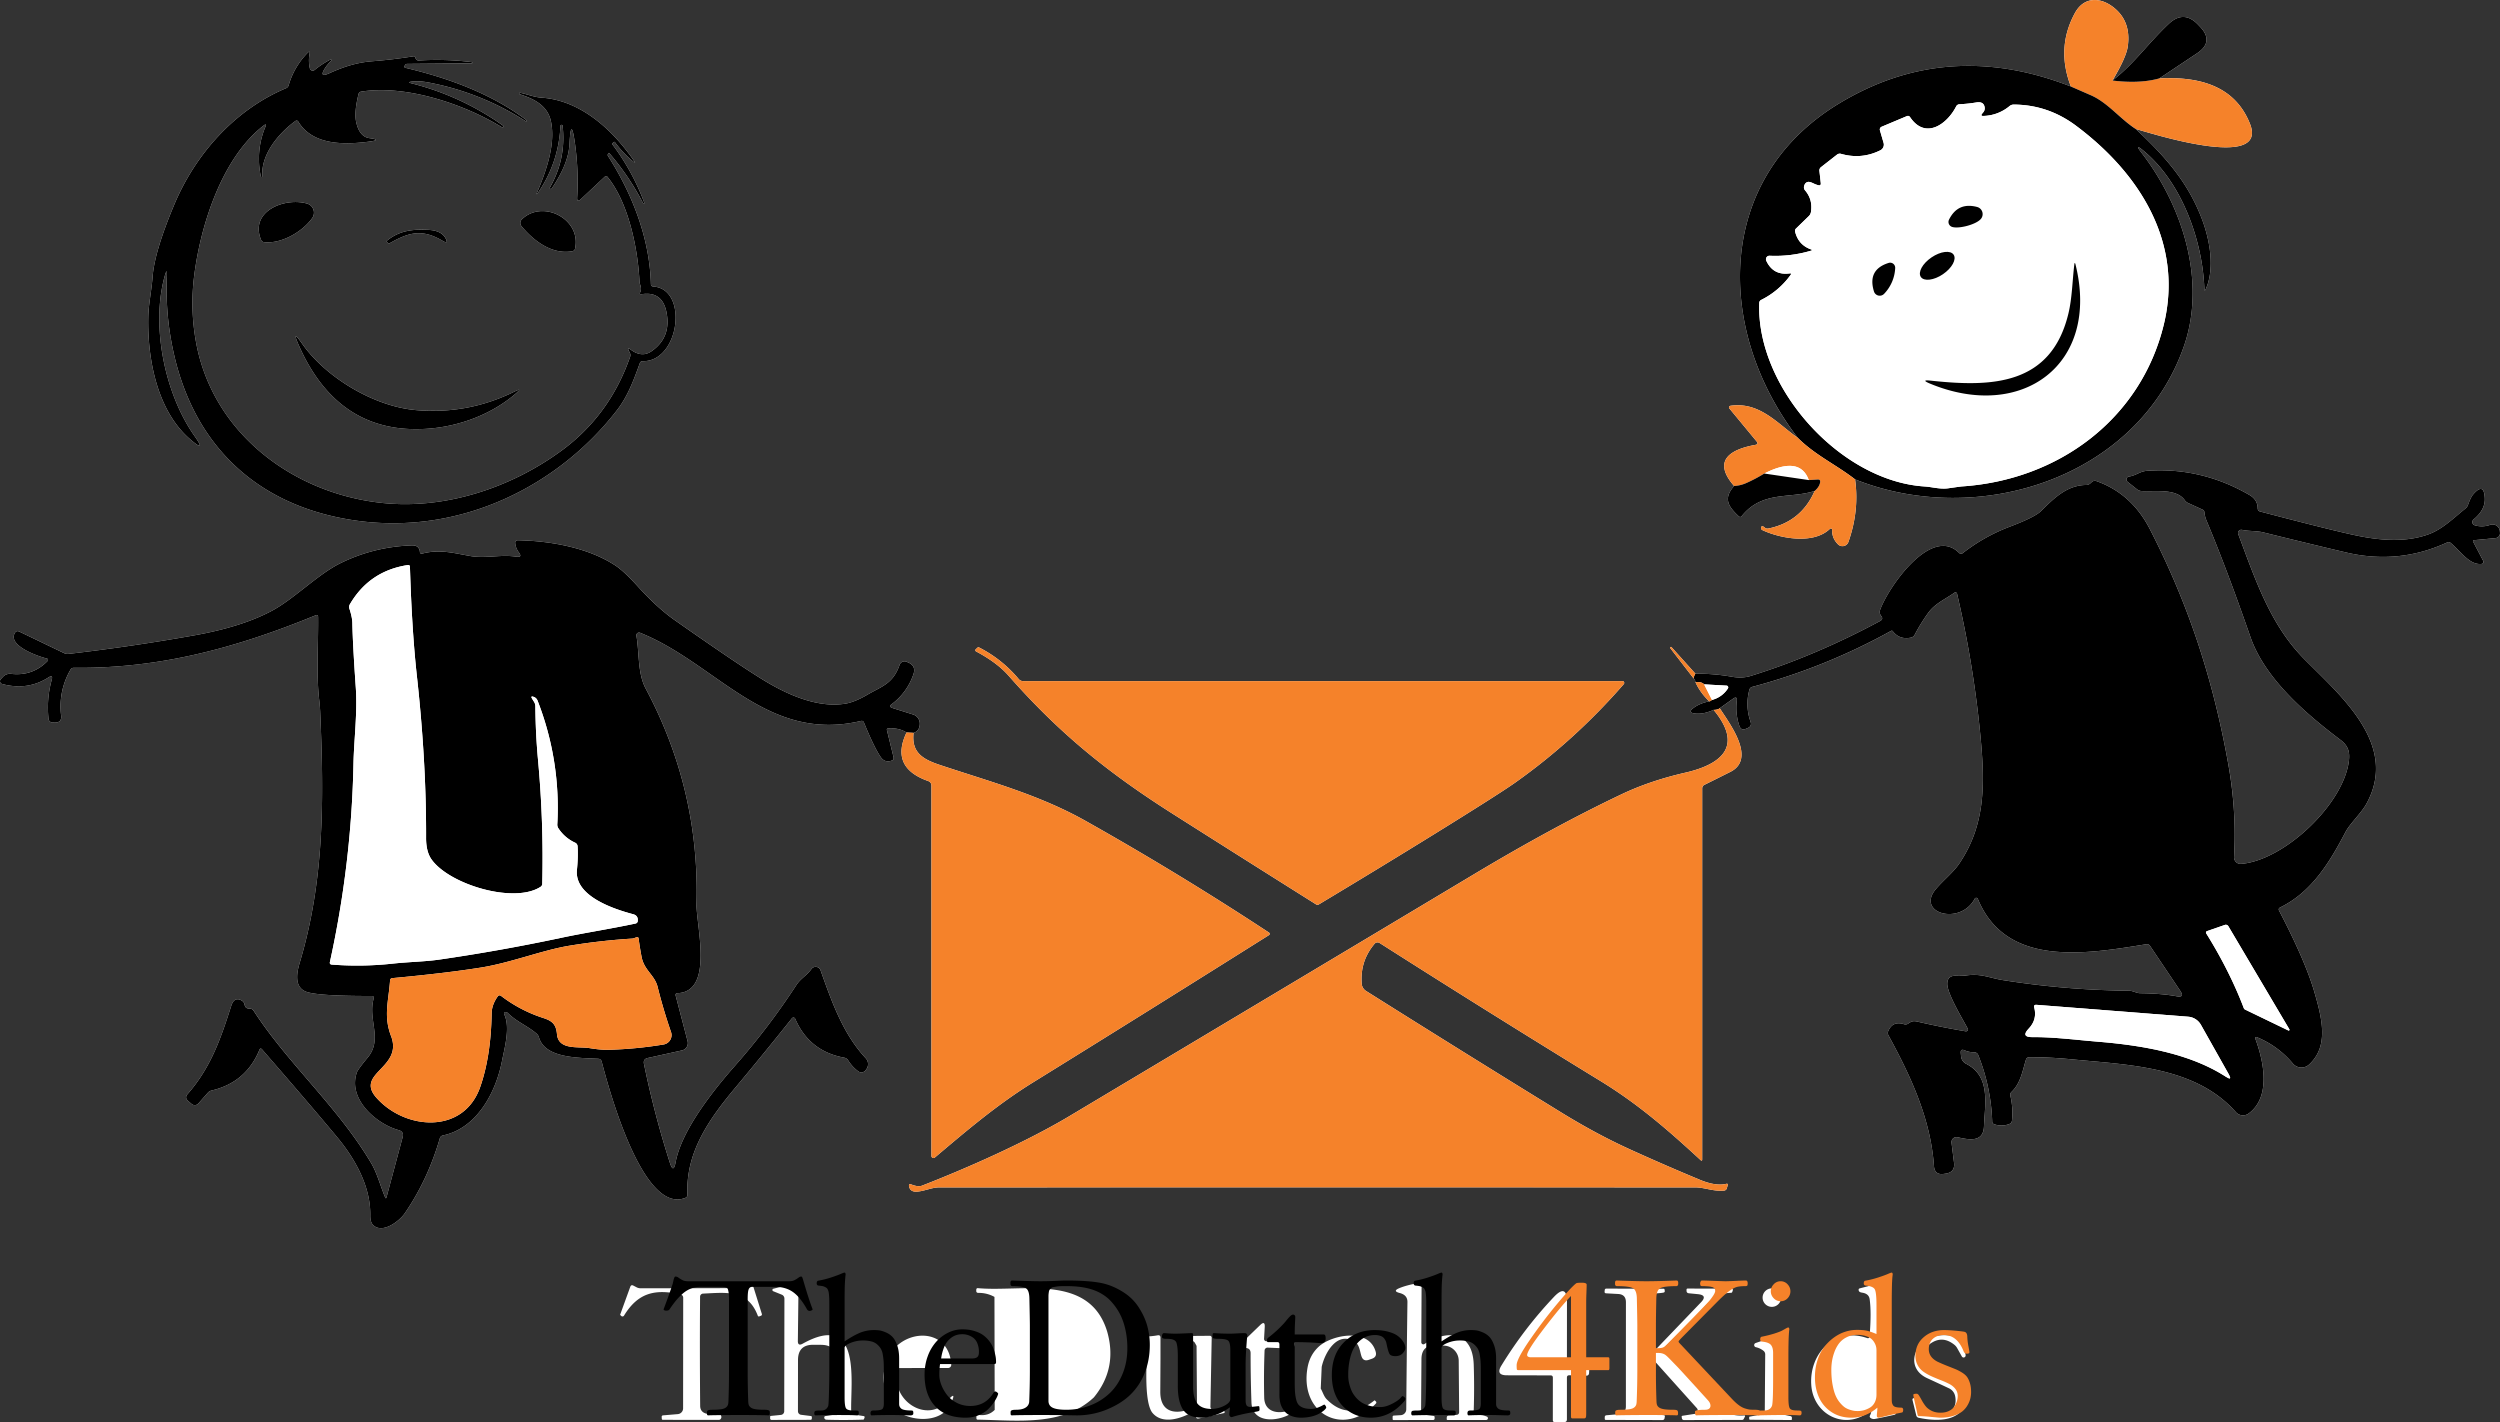 <svg xmlns="http://www.w3.org/2000/svg" viewBox="0 0 246.09 140"><rect x="0" y="0" width="246.09" height="140" fill="#333333" stroke="none"/><g fill="none"><path d="M203.85 8.517c-8.18-3.204-15.838-2.616-22.973 1.764-12.136 7.452-11.974 22.295-3.923 32.807-1.955-1.346-3.719-3.566-6.616-3.143a.163.163 0 0 0-.102.264l2.674 3.237c.158.188.116.304-.125.348-2.294.413-4.341 1.458-2.085 4.044-1.096 1.244-.576 2.01.446 2.976.111.105.215.097.31-.023 2.035-2.517 4.774-1.667 7.174-2.466-.888 2.025-2.406 3.258-4.554 3.7a.405.405 0 0 1-.353-.083l-.13-.097c-.112-.087-.19-.064-.232.07-.038.123.01.216.143.278 1.737.803 4.992 1.44 6.63-.14a.125.125 0 0 1 .214.098c-.022.545.17 1.022.576 1.43a.622.622 0 0 0 1.026-.232c.727-2.065.946-4.118.655-6.161 12.076 4.838 27.797-.084 32.356-13.065 2.275-6.477-.158-13.92-4.178-19.11-.49-.635-.424-.699.195-.191 3.788 3.11 5.836 8.845 6.012 13.604.006.207.053.216.14.028.91-2.043.394-4.815-.358-6.826-1.365-3.635-3.584-6.18-6.542-8.933 1.314.353 13.098 4.184 11.25-.506-1.495-3.788-5.07-4.67-8.924-4.47l3.71-2.47c1.142-.762 1.238-1.638.288-2.629l-.19-.2c-.939-.974-1.9-.998-2.884-.069-2.07 1.955-3.357 3.886-5.534 5.576.907-1.526 1.41-2.651 1.509-3.375.213-1.573-.208-2.81-1.263-3.71-1.319-1.128-3.023-1.258-3.951.45-1.242 2.288-1.372 4.696-.39 7.225Zm-143.429 5.47c.04-.035.078-.03.112.013.57.765 1.18 1.41 1.834 1.936.17.136.193.115.07-.065-2.113-3.087-5.275-5.985-9.092-6.254-.803-.056-1.37-.325-2.135-.483-.047-.012-.076.007-.089.056-.012.046.005.077.051.093 1.36.436 2.707 1.077 3.05 2.614.516 2.293-.496 5.065-1.406 7.169a.033.033 0 0 0 .056.032c1.408-2.003 2.174-4.239 2.298-6.709.003-.062.037-.094.102-.097h.005c.065-.004.1.027.107.092.244 2.167-.172 4.188-1.25 6.064-.03.053-.02.096.033.13l.005.005c.056.034.1.024.134-.028 1.102-1.616 1.686-3.072 1.75-4.37.097-1.943.281-1.938.553.015.239 1.73.307 3.473.205 5.228-.022.362.1.42.366.171l2.354-2.205c.096-.087.185-.08.265.019 2.103 2.581 3 7.16 3.148 10.26.019.404.274.627.07 1.096-.068.152-.02.215.144.19 1.35-.21 2.163.375 2.442 1.756.337 1.656-.152 2.942-1.467 3.858-.632.44-1.311.39-2.039-.149-.281-.21-.34-.159-.176.154l.07.13c.07.139.082.281.032.427-1.334 3.82-3.57 6.885-6.709 9.197-5 3.682-11.491 5.827-17.639 5.182-8.775-.915-16.78-6.844-18.395-15.916a21.325 21.325 0 0 1-.158-6.519c.632-4.93 2.726-11.551 6.83-14.722.22-.168.277-.124.172.13-.647 1.556-.799 3.17-.455 4.842.012.065.037.096.074.093h.005c.05-.01.073-.039.07-.088-.121-2.178 1.62-4.216 3.24-5.41.127-.092.232-.07.316.066 1.44 2.363 4.643 2.26 7.001 1.945.827-.111.827-.223 0-.334-.668-.09-1.108-.624-1.318-1.602-.136-.638-.059-1.546.232-2.725a.312.312 0 0 1 .274-.256c4.397-.7 10.14 1.235 13.845 3.51.056.034.102.024.14-.032l.004-.005c.031-.046.017-.09-.042-.13a26.784 26.784 0 0 0-9.016-4.16c-.282-.071-.279-.127.009-.167.477-.062 1.014-.037 1.611.074a26.877 26.877 0 0 1 9.648 3.835c.034.022.051.019.051-.009l.005-.06c0-.037-.022-.072-.065-.102-3.464-2.587-7.67-4.105-11.84-5.094-.123-.03-.14-.116-.05-.255a.257.257 0 0 1 .236-.135l6.32-.056c.058 0 .087-.015.087-.046v-.005c.003-.014-.011-.03-.038-.044a.327.327 0 0 0-.106-.03 27.525 27.525 0 0 0-5.149-.148.296.296 0 0 1-.195-.065.291.291 0 0 1-.116-.182c-.015-.133-.088-.188-.218-.167a49.054 49.054 0 0 1-4.025.483c-1.593.126-2.893.571-4.244 1.184-.7.319-.842.155-.427-.492.14-.22.306-.429.501-.627.282-.288.245-.339-.111-.153a9.07 9.07 0 0 0-1.416.952.288.288 0 0 1-.46-.158 3.389 3.389 0 0 1-.032-1.42c.05-.252-.016-.286-.195-.103a7.54 7.54 0 0 0-1.862 3.185.432.432 0 0 1-.256.288c-5.065 2.131-8.928 6.5-11.017 11.491-1.29 3.08-1.997 5.44-2.117 7.08-.103 1.333-.404 2.754-.428 3.947-.092 4.17.897 9.286 4.151 12.063 1.08.922 1.212.803.395-.358-2.897-4.104-4.304-10.79-2.93-15.721.177-.628.25-.616.218.037a28.456 28.456 0 0 0 .72 7.74c2.15 9.309 8.622 15.099 18.284 16.334 9.95 1.272 19.472-3.399 25.28-10.893 1.083-1.388 1.668-2.994 2.262-4.638.05-.145.151-.216.306-.213 3.608.055 4.522-7.113 1.022-7.35-.152-.01-.23-.09-.232-.242-.117-4.485-1.83-8.877-4.23-12.614a.165.165 0 0 1 .014-.195l.088-.103c.003-.003.014.005.032.024a25.25 25.25 0 0 1 3.334 4.94c.019.034.047.043.084.028.034-.016.041-.05.023-.103a22.719 22.719 0 0 0-3.116-5.696c-.049-.065-.041-.124.024-.177l.097-.079ZM26 23.837c1.722.186 3.802-1.049 4.735-2.372a.924.924 0 0 0-.483-1.416c-2.145-.655-5.72.7-4.554 3.556.055.14.156.217.302.232Zm30.61.623c.627-2.911-3.199-4.862-5.242-2.865a.49.49 0 0 0-.037.664c1.194 1.448 3.014 2.832 5 2.47a.325.325 0 0 0 .28-.27Zm-13.028-.748c.409.242.5.153.274-.265-.275-.501-.828-.773-1.657-.817-1.532-.079-2.828.037-4.081 1.04-.062.05-.067.104-.014.163l.092.097c.04.044.087.051.14.024 1.922-1.087 3.199-1.454 5.246-.242Zm-2.655 16.654c-4.207-.376-8.915-3.287-11.167-6.51-.74-1.055-.848-.994-.325.182 2.613 5.884 6.856 8.603 12.731 8.158 3.125-.237 6.315-1.454 8.65-3.496.418-.366.378-.425-.12-.177-3.087 1.532-6.343 2.147-9.77 1.843Zm125.962 25.95-2.349-2.61c-.034-.037-.07-.037-.107 0l-.004.005c-.035.03-.036.065-.005.102l2.298 2.976c.096.071.153.192.172.362.3.675.752 1.304 1.356 1.885-.657.137-1.19.367-1.602.692-.338.266-.294.432.13.497.56.087 1.195-.03 1.903-.348 2.926 3.533.845 5.344-2.78 6.18-2.322.532-4.416 1.242-6.283 2.13-4.46 2.118-9.3 4.741-14.523 7.87a51947.315 51947.315 0 0 1-39.808 23.8c-4.597 2.744-10.619 5.335-14.523 6.853-.257.1-.605.062-1.045-.111-.198-.078-.275-.013-.232.195.08.377.353.546.817.506.766-.075 1.43-.418 2.168-.418 24.803-.006 49.604-.006 74.403 0 .906 0 1.802.413 2.823.316a.301.301 0 0 0 .283-.233l.084-.278c.04-.136-.01-.187-.149-.153-.684.164-1.541.032-2.572-.395a220.958 220.958 0 0 1-6.978-3.037c-2.164-.987-4.392-2.186-6.686-3.598a2159.2 2159.2 0 0 1-19.208-11.955.926.926 0 0 1-.431-.72c-.112-1.492.312-2.803 1.272-3.933a.374.374 0 0 1 .487-.074c7.203 4.59 14.447 9.117 21.734 13.58 3.756 2.299 6.737 4.904 9.866 7.792.105.092.158.07.158-.07V77.613c0-.167.076-.288.227-.362.848-.421 1.695-.844 2.54-1.268 2.614-1.31-.12-4.82-1.04-6.268l1.3-.928c.294-.214.42-.14.376.223a5.446 5.446 0 0 0 .256 2.437c.114.334.334.43.659.288l.172-.074c.281-.124.371-.332.269-.622a5.201 5.201 0 0 1-.112-3.148.388.388 0 0 1 .274-.274 60.088 60.088 0 0 0 13.683-5.52.118.118 0 0 1 .153.032c.44.579 1.034.79 1.783.636a.546.546 0 0 0 .38-.288 17.18 17.18 0 0 1 1.343-2.168c.664-.91 1.662-1.319 2.572-1.969a.163.163 0 0 1 .25.093 106.075 106.075 0 0 1 2.308 14.03c.455 4.75.492 8.734-2.094 12.555-.599.883-1.555 1.62-2.298 2.503-1.992 2.368 2.4 3.626 3.826.947a.164.164 0 0 1 .155-.09.175.175 0 0 1 .151.104c2.8 6.834 10.809 5.4 16.575 4.467a.356.356 0 0 1 .377.162l2.971 4.42c.31.461.192.64-.353.539-1.009-.186-2.208-.287-3.598-.302-.362-.005-.697-.242-1.091-.246a83.877 83.877 0 0 1-12.42-1.045c-1.319-.209-2.127-.668-3.58-.46a6.156 6.156 0 0 1-1.03.033c-.558-.019-.844.238-.86.77-.023.962 1.528 3.51 2.01 4.43a.186.186 0 0 1-.194.27 81.127 81.127 0 0 1-4.74-.952c-.418-.098-.59-.038-.915.185a.468.468 0 0 1-.423.065c-.74-.232-1.255-.007-1.546.674a.462.462 0 0 0 .019.422c2.233 4.081 4.16 8.274 4.48 12.861.044.607.365.867.966.78l.19-.028c.626-.093.898-.453.817-1.082l-.246-1.954a.492.492 0 0 1 .595-.544c1.012.219 2.535.59 2.6-1.063.083-2.187.696-4.921-1.75-6.166a.926.926 0 0 1-.507-.743l-.028-.306c-.03-.306.096-.4.381-.279.3.134.613.197.938.19a.423.423 0 0 1 .4.27 19.294 19.294 0 0 1 1.378 6.556.257.257 0 0 0 .186.255c.501.18 1 .174 1.495-.018a.392.392 0 0 0 .265-.344 7.308 7.308 0 0 0-.158-2.433.38.38 0 0 1 .111-.38c.906-.873 1.068-2.043 1.426-3.19a.327.327 0 0 1 .306-.228 40.2 40.2 0 0 1 4.053.195c5.66.562 12.295.678 16.297 5.21a.94.94 0 0 0 1.263.134c2.215-1.639 1.486-5.116.668-7.326-.068-.189-.009-.245.177-.167a9.077 9.077 0 0 1 3.5 2.572 1.105 1.105 0 0 0 1.598.107c1.973-1.806 1.29-4.536.492-7.248-.591-2-1.736-4.63-3.436-7.893-.077-.145-.042-.255.107-.33 3.092-1.518 4.833-4.383 6.43-7.428.418-.799 1.533-1.839 2.034-2.735 3.236-5.813-2.437-10.59-6.087-14.268-3.357-3.384-4.815-7.8-6.51-12.313a.313.313 0 0 1 .057-.319.324.324 0 0 1 .31-.103c.683.148 1.421.083 2.1.25 2.717.675 5.438 1.335 8.161 1.978 3.442.811 6.748.485 9.918-.98a.34.34 0 0 1 .385.056c1.012.86 1.857 2.201 3.046 2.048a.195.195 0 0 0 .144-.283l-.99-1.885c-.052-.1-.02-.155.094-.167l2.103-.205a.482.482 0 0 0 .438-.515l-.016-.163a.72.72 0 0 0-.965-.622 2.37 2.37 0 0 1-1.51.037.322.322 0 0 1-.227-.246.333.333 0 0 1 .112-.32c.777-.64 1.147-1.339 1.11-2.094-.05-1.068-.426-1.2-1.129-.395-.173.198-.348.55-.524 1.054a.788.788 0 0 1-.256.358c-1.175.942-2.261 2.047-3.672 2.549-2.605.928-5.433.473-7.661-.028-1.777-.4-4.731-1.142-8.864-2.229-.164-.04-.247-.145-.25-.315-.007-.57-.279-1.01-.817-1.319-3.158-1.83-6.508-2.622-10.052-2.377-.739.05-1.073.46-1.797.566a.293.293 0 0 0-.14.52l.92.73c.14.11.297.17.473.18 1.286.07 3.408-.288 4.24.906a.801.801 0 0 0 .334.274l1.406.645a.295.295 0 0 1 .19.278c.016.248.098.548.247.901 1.281 3.046 2.71 6.833 4.285 11.361 1.43 4.114 5.47 7.568 8.845 10.117.77.58.957 1.175.845 2.085-.534 4.28-6.37 9.778-10.604 10.131a.643.643 0 0 1-.505-.18.653.653 0 0 1-.196-.503 38.822 38.822 0 0 0-.562-9.095c-1.467-8.195-3.821-15.568-7.717-23.154-1.2-2.347-2.956-3.928-5.265-4.745a.431.431 0 0 0-.455.088l-.158.14a.6.6 0 0 1-.399.152c-1.866.024-3.134 1.259-4.439 2.563-.399.4-1.43.915-3.092 1.546a17.694 17.694 0 0 0-4.615 2.596c-.13.102-.254.094-.371-.024-2.707-2.711-6.946 3.339-7.777 5.642a.553.553 0 0 0 .009.385c.019.062.051.12.098.172.173.21.14.38-.098.51-4.25 2.285-8.489 4.085-12.717 5.4-.573.18-1.193.21-1.862.088a19.394 19.394 0 0 0-3.603-.301Zm-77.653 5.79c-1.16 2.446-.232 3.946 2.145 4.782a.457.457 0 0 1 .307.431v36.475a.2.2 0 0 0 .325.154c3.162-2.67 6.16-5.233 9.75-7.448a3603.846 3603.846 0 0 0 23.15-14.453.146.146 0 0 0 .067-.122.151.151 0 0 0-.063-.124 304.839 304.839 0 0 0-18.038-10.985c-4.61-2.591-9.392-3.859-14.356-5.516-1.722-.571-2.809-1.24-2.595-3.162.393-.12.597-.413.613-.878a.945.945 0 0 0-.66-.928l-2.112-.664a.176.176 0 0 1-.051-.311 6.112 6.112 0 0 0 2.196-2.986c.189-.547.017-.934-.515-1.16l-.158-.07a.515.515 0 0 0-.687.306c-.646 1.862-1.737 2.099-3.157 2.93-.836.49-1.56.785-2.173.887-2.6.436-5.451-.77-7.698-2.099-1.545-.907-4.58-2.946-9.105-6.12-1.14-.798-2.34-1.892-3.603-3.282-.926-1.021-1.667-1.716-2.224-2.084-2.684-1.779-6.435-2.438-9.602-2.498-.207-.003-.298.097-.274.302.038.328.155.625.353.891.26.35.174.49-.26.423-1.509-.237-3.004.195-4.47-.056-1.7-.297-3.019-.701-4.77-.25-.148.036-.228-.021-.24-.173a.694.694 0 0 0-.2-.46c-.13-.126-.336-.183-.618-.171-2.5.093-4.845.682-7.034 1.769-2.21 1.096-4.517 3.487-6.704 4.661-1.963 1.053-4.505 1.86-7.628 2.42A203.37 203.37 0 0 1 6.75 64.366a.774.774 0 0 1-.441-.075l-4.402-2.117c-.192-.093-.34-.048-.445.135-.73 1.272 2.381 2.33 3.161 2.516a.14.14 0 0 1 .07.232c-.981 1.006-2.176 1.432-3.584 1.277a.936.936 0 0 0-.822.297l-.209.223a.288.288 0 0 0 .135.474c1.659.452 3.179.237 4.559-.646.316-.2.423-.12.32.242a10.11 10.11 0 0 0-.31 3.844.39.39 0 0 0 .39.353l.222.005c.47.006.678-.225.622-.692a7.17 7.17 0 0 1 .92-4.504.355.355 0 0 1 .339-.195c8.417.093 15.967-1.954 23.785-5.163.167-.07.253-.015.256.168.032 2.692-.205 5.613.12 8.269.04.325.072.74.093 1.249.358 8.426.418 16.403-2.038 24.556-.334 1.114-.501 2.484.794 2.855.879.254 2.978.378 6.296.372.182 0 .249.088.2.264-.586 2.113.933 3.97-.595 5.809-.628.758-.98 1.24-1.054 1.444-.928 2.623 1.908 5.074 4.105 5.683.365.102.498.336.399.7l-1.579 5.883c-.043.161-.096.164-.158.01-.469-1.129-.78-2.359-1.37-3.353-3.319-5.585-8.152-9.726-11.565-14.992a.464.464 0 0 0-.404-.209c-.272.01-.433-.119-.483-.385a.572.572 0 0 0-.26-.39c-.263-.167-.493-.189-.691-.065-.149.09-.271.286-.367.59-1.073 3.375-2.057 6.1-4.281 8.654-.22.248-.204.478.046.692l.288.25c.27.233.522.216.757-.05l.882-1.003a.693.693 0 0 1 .38-.228c2.26-.532 3.828-1.865 4.704-3.997.065-.161.155-.175.27-.042 3.333 3.838 5.81 6.735 7.433 8.691 1.722 2.085 3.255 4.806 3.213 7.629-.01.467.093.797.306.989.924.84 2.554-.404 3.092-1.193 1.505-2.192 2.651-4.643 3.44-7.355a.401.401 0 0 1 .321-.302c3.348-.71 5.186-4.239 5.795-7.284.264-1.347.845-3.367.227-4.639-.03-.065-.02-.122.033-.172a.192.192 0 0 1 .134-.046c.062 0 .127.033.195.098.896.882 1.904 1.24 2.814 2.015.12.102.203.229.246.38.599 2.052 3.844 2.001 5.85 2.104a.35.35 0 0 1 .32.264c.669 2.521 4.021 15.118 8.237 13.428.148-.062.218-.172.209-.33-.181-4.123 2.08-7.36 4.685-10.484a362.034 362.034 0 0 0 5.604-6.867.186.186 0 0 1 .315.042c.92 2.139 2.532 3.419 4.838 3.84.154.03.288.12.372.25.263.428.595.791.998 1.092a.515.515 0 0 0 .733-.116l.084-.117a.838.838 0 0 0-.074-1.049c-2.257-2.428-3.339-5.534-4.453-8.664a.51.51 0 0 0-.896-.125c-.455.64-1.035.9-1.476 1.57a68.935 68.935 0 0 1-6.04 7.943c-2.109 2.396-5.261 6.333-5.856 9.518-.142.762-.33.774-.566.038a93.616 93.616 0 0 1-2.549-9.732c-.065-.319.062-.512.38-.58l3.358-.743a.738.738 0 0 0 .557-.91l-1.17-4.471c-.044-.161.02-.246.19-.256 3.612-.153 1.806-6.746 1.862-8.761.204-7.522-1.463-14.591-5-21.209-.813-1.518-.623-3.524-.92-5.219a.265.265 0 0 1 .358-.287c7.535 3.022 12.47 10.883 21.743 8.682.142-.034.241.017.297.153.68 1.665 1.235 2.804 1.662 3.417.266.378.62.49 1.063.335.167-.06.23-.175.186-.349l-.65-2.65c-.025-.11.017-.166.125-.173.706-.05 1.308.086 1.806.404Zm40.57 16.928c3.854-2.31 7.683-4.64 11.487-6.993 4.182-2.59 6.794-4.254 7.837-4.99 3.903-2.759 7.474-5.996 10.711-9.714a.176.176 0 0 0-.134-.292h-58.98a.568.568 0 0 1-.46-.214 12.34 12.34 0 0 0-3.9-3.101.12.12 0 0 0-.143.023l-.172.158a.127.127 0 0 0-.041.112c.005.042.031.08.069.101 1.368.725 2.433 1.518 3.194 2.382 4.908 5.576 9.625 9.453 16.218 13.636 4.686 2.975 9.376 5.937 14.068 8.887.076.048.172.05.246.005Zm53.974 50.06c.421-.313.519-.233.293.241-.065.136-.002.241.19.316a.58.58 0 0 0 .33.018 59.29 59.29 0 0 0 1.927-.413.097.097 0 0 0 .065-.06 2.65 2.65 0 0 0 .05-.13.116.116 0 0 0-.078-.153l-.743-.182c-.18-.046-.27-.162-.27-.348l.038-11.927a.221.221 0 0 0-.083-.175.21.21 0 0 0-.187-.039l-2.233.576c-.099.024-.14.088-.12.19a.245.245 0 0 0 .078.144c.047.04.135.071.265.093.44.065.686.277.738.636.124.864.123 2.082-.004 3.654-.016.173-.104.23-.265.172-3.171-1.1-5.674 1.495-5.479 4.596.181 2.93 3.241 4.444 5.488 2.79ZM78.538 131.99l.065-5.395a.277.277 0 0 0-.104-.22.266.266 0 0 0-.235-.05l-2.122.53c-.065.015-.097.026-.097.032 0 .04-.002.08-.005.121 0 .043.019.073.056.088l.854.344a.42.42 0 0 1 .265.39l-.019 11.087a.364.364 0 0 1-.33.362l-.984.098c-.05.006-.074.034-.074.083v.177c0 .074.06.134.135.134l3.835-.009c.086 0 .131-.043.134-.13l.005-.12c.003-.075-.033-.117-.107-.126l-.956-.12a.353.353 0 0 1-.307-.349l.005-5.042c.003-1.01.509-1.509 1.518-1.5l.766.005c1.022.01 1.535.525 1.542 1.546l.023 5.052c.003.157-.074.249-.232.273l-.91.14c-.078.012-.118.057-.121.134a.207.207 0 0 0 .056.158c.037.044.102.067.195.07 1.188.037 2.378.034 3.57-.01.05 0 .082-.024.098-.074.015-.046.032-.093.05-.139a.102.102 0 0 0-.083-.135l-.984-.153c-.161-.025-.245-.117-.25-.278-.098-2.81 1.104-9.964-4.783-6.695-.319.176-.475.083-.47-.28Zm61.347 6.885.037-5.093c.01-.935.48-1.385 1.412-1.351l.812.028c.802.027 1.44.683 1.444 1.486l.042 5.042c0 .176-.087.272-.26.288l-.799.074a.172.172 0 0 0-.158.167l-.009.167c0 .065.033.098.098.098l3.793-.005a.172.172 0 0 0 .065-.33 2.301 2.301 0 0 0-.887-.176.409.409 0 0 1-.408-.422 69.718 69.718 0 0 0 0-4.527c-.112-3.26-2.573-3.496-4.852-2.02a.2.2 0 0 1-.307-.167l.028-5.586c0-.2-.099-.284-.297-.25-.768.13-1.4.297-1.894.501-.468.192-.457.351.032.478.52.133.775.434.766.901-.046 3.328-.085 6.845-.116 10.553a.578.578 0 0 1-.543.572l-.687.041c-.075.007-.112.045-.112.116v.214c-.003.074.033.111.107.111l3.89-.009a.135.135 0 0 0 .136-.13v-.144c.003-.074-.033-.116-.107-.125l-.892-.116c-.226-.028-.337-.157-.334-.386Zm-72.634-11.138-.01 10.902a.569.569 0 0 1-.52.561l-1.439.121c-.108.006-.157.064-.148.172l.01.167c.005.068.042.102.11.102l5.507.005c.06 0 .116-.023.158-.065.105-.105.118-.245.037-.418a.22.22 0 0 0-.237-.13c-1.191.186-1.79-.068-1.797-.761a622.45 622.45 0 0 1-.009-10.753.304.304 0 0 1 .288-.302c2.303-.107 4.406-.427 5.39 2.168.028.077.082.1.163.07l.144-.056c.09-.034.12-.098.093-.19l-.813-2.6c-.059-.199-.184-.257-.376-.177l-.357.153a1.196 1.196 0 0 1-.465.093l-9.917.014a.857.857 0 0 1-.418-.107l-.302-.158c-.142-.074-.243-.035-.301.116l-.99 2.73c-.009.025-.004.045.015.06l.092.09a.17.17 0 0 0 .14.043.18.18 0 0 0 .125-.081c1.388-2.266 3.05-2.646 5.572-2.09a.327.327 0 0 1 .255.321Zm30.639-.074.023 11.12c-.412.417-.938.583-1.579.496a.195.195 0 0 0-.223.195l.005.154c0 .064.052.116.116.116 3.89.065 8.38.682 11.445-2.192 1.56-1.903 1.996-4.06 1.31-6.472-1.742-5.78-8.41-3.872-12.736-4.28a.135.135 0 0 0-.149.125l-.004.125c-.007.145.065.218.213.218a3.147 3.147 0 0 1 1.579.395Zm63.877 4.754c.013-1.062.017-2.397.014-4.007-.005-1.3 1.133-.998 1.973-1.174.093-.022.132-.08.116-.177l-.018-.12c-.01-.056-.042-.084-.098-.084l-5.64-.01a.146.146 0 0 0-.15.13l-.013.15c-.016.117.035.179.153.185l1.18.065c.51.028.765.299.765.812l-.004 10.252c0 .467-.233.723-.697.766l-1.207.107c-.12.012-.18.079-.176.2v.153c0 .07.037.106.111.106l5.576.014a.2.2 0 0 0 .195-.157l.033-.186c.018-.087-.017-.133-.107-.14l-1.425-.106a.606.606 0 0 1-.562-.6l-.028-3.9c-.01-1.315.425-1.483 1.305-.505l3.97 4.424a.342.342 0 0 1 .066.339.331.331 0 0 1-.262.219l-1.226.19c-.058.01-.083.043-.074.102l.023.158a.197.197 0 0 0 .195.162l5.744-.014a.174.174 0 0 0 .148-.097l.107-.209c.05-.099.02-.144-.088-.135-1.03.075-1.84-.205-2.428-.84-1.77-1.91-3.524-3.813-5.26-5.71a.218.218 0 0 1 .013-.307 99.96 99.96 0 0 0 4.318-4.392c.483-.524 1.18-.797 2.09-.822.061-.003.101-.033.12-.088l.042-.121c.043-.136-.006-.204-.149-.204l-4.3-.005a.098.098 0 0 0-.097.093v.116c0 .155.076.24.228.255l.9.088c.648.069.745.336.293.804l-4.508 4.698c-.793.824-1.18.664-1.16-.478Zm13.557-4.685a.91.91 0 1 0-1.82 0 .91.91 0 0 0 1.82 0Zm-22.467 7.884-.004 4.155c0 .152.076.228.227.228l.896-.014c.177-.003.265-.094.265-.274v-4.104c0-.158.08-.235.241-.232l1.644.041c.189.007.288-.086.297-.278l.023-.576a.334.334 0 0 0-.334-.343l-1.634-.005c-.161 0-.24-.079-.237-.237l.005-5.794c.003-1.25-.426-1.423-1.287-.516a40.808 40.808 0 0 0-5.167 6.751c-.393.638-.215.958.534.961l4.304.01c.152 0 .227.075.227.227Zm-28.428-3.83.065-1.143c.028-.458-.123-.527-.45-.208l-1.997 1.926a.19.19 0 0 0-.044.201.178.178 0 0 0 .165.115l.422.01c.347.009.519.185.515.529-.003 1.55.025 3.16.084 4.828.074 2.243 2.934 1.885 4.16.92.019-.016.03-.067.033-.154a.022.022 0 0 0-.005-.014c-.037-.102-.12-.122-.246-.06-1.17.534-2.656.348-2.688-1.165a72.461 72.461 0 0 1 .037-4.634.297.297 0 0 1 .306-.283l2.252.097a.362.362 0 0 0 .367-.26l.037-.134a.246.246 0 0 0-.237-.316l-2.549-.01a.232.232 0 0 1-.227-.245Zm48.983 7.438-1.17.222c-.044.01-.064.03-.06.06v.145c0 .068.033.102.101.102l4.026.028c.05 0 .074-.025.074-.075l.005-.143a.16.16 0 0 0-.126-.163l-.868-.181c-.182-.037-.274-.15-.274-.339l.037-7.29c0-.132-.062-.177-.185-.134l-2.16.748a.214.214 0 0 0 .024.408c.275.059.526.177.752.353a.45.45 0 0 1 .172.353l-.042 5.539c-.003.204-.105.326-.306.367ZM87.1 136.727c-.186.476-.016 1.009.51 1.597 1.51 1.7 5.029 1.95 5.985-.144.43-.947.303-1.03-.38-.246-1.95 2.229-5.554-.06-4.894-3.07.03-.132.114-.199.25-.199l4.75-.004a.316.316 0 0 0 .316-.34c-.274-4.754-7.652-3.273-6.537 2.406Zm30.685-4.244.041 5.897c-1.555.868-3.598 1.026-3.612-1.347l.019-3.282v-2.071c0-.192-.093-.271-.279-.237a7.184 7.184 0 0 1-2.414.028.107.107 0 0 0-.12.088l-.033.172c-.028.142.03.209.176.2.96-.072 1.413.32 1.36 1.174-.078 1.282-.292 5.024.534 5.99.985 1.146 2.786.557 3.938-.103.207-.117.314-.057.32.182l.005.232c.006.189.1.263.283.223l2.48-.53c.052-.012.072-.045.06-.097l-.024-.116a.146.146 0 0 0-.148-.116l-.882.023a.33.33 0 0 1-.34-.34l.126-6.782c0-.1-.081-.181-.181-.181l-2.804.023c-.056 0-.086.028-.089.083l-.014.186c-.003.077.033.118.107.12l.975.075a.436.436 0 0 1 .372.241l.144.265Zm12.224 4.207.093-2.136c.293-1.37 1.533-3.608 3.288-2.452.431.288.468.91.622 1.389.12.374.366.495.738.362l.306-.107c.338-.12.457-.353.358-.696-.673-2.382-4.295-1.649-5.553-.534-.604.535-.984 1.22-1.142 2.052-.864 4.606 3.593 6.973 6.723 3.584a.137.137 0 0 0 0-.19l-.102-.102c-.019-.019-.045-.014-.08.014-1.683 1.35-3.237 1.306-4.66-.13-.284-.284-.39-.71-.59-1.054Zm62.443.724c.492 2.293-2.888 2.656-3.658.334a.234.234 0 0 0-.27-.153l-.139.032c-.111.022-.153.087-.125.195l.366 1.5a.307.307 0 0 0 .251.242c2.094.436 4.801.376 4.736-2.559-.065-2.725-4.504-1.523-3.919-4.322a.587.587 0 0 1 .219-.344c.826-.637 1.65-.624 2.474.042.109.09.197.195.265.316l.464.83a.2.2 0 0 0 .372-.125l-.233-1.476a.317.317 0 0 0-.25-.274c-.889-.226-1.675-.282-2.359-.167-2.145.353-3.227 3.12-.947 4.174a244 244 0 0 1 2.164 1.007c.3.143.519.42.59.748Z" fill="#FFF"/><path d="M207.946 7.927c1.773.22 3.31.15 4.61-.209 3.854-.2 7.429.683 8.924 4.471 1.848 4.69-9.936.86-11.25.506-1.546-.998-2.744-2.586-4.415-3.32l-1.964-.858c-.982-2.529-.852-4.937.39-7.225.928-1.708 2.632-1.578 3.95-.45 1.056.9 1.477 2.137 1.264 3.71-.1.724-.602 1.85-1.51 3.375Z" fill="#F5822A"/><path d="M212.556 7.718c-1.3.36-2.837.429-4.61.21 2.177-1.69 3.463-3.622 5.534-5.577.984-.929 1.946-.905 2.883.07l.19.2c.951.99.855 1.866-.287 2.627l-3.71 2.47ZM60.3 14.242a22.719 22.719 0 0 1 3.116 5.696c.018.053.01.087-.023.103-.037.015-.065.006-.084-.028a25.25 25.25 0 0 0-3.334-4.94c-.018-.019-.029-.027-.032-.024l-.088.103a.165.165 0 0 0-.014.195c2.4 3.737 4.113 8.13 4.23 12.614.003.152.08.233.232.242 3.5.237 2.586 7.405-1.022 7.35-.155-.003-.257.068-.306.213-.594 1.644-1.18 3.25-2.261 4.638-5.809 7.494-15.331 12.165-25.281 10.893-9.662-1.235-16.134-7.025-18.284-16.334a28.456 28.456 0 0 1-.72-7.74c.031-.653-.041-.665-.218-.037-1.374 4.93.033 11.617 2.93 15.721.817 1.16.686 1.28-.395.358-3.254-2.777-4.243-7.893-4.15-12.063.023-1.193.324-2.614.427-3.946.12-1.64.826-4.001 2.117-7.08 2.09-4.992 5.952-9.36 11.017-11.492a.432.432 0 0 0 .256-.288 7.54 7.54 0 0 1 1.862-3.185c.18-.183.244-.149.195.102-.09.468-.08.941.032 1.42a.288.288 0 0 0 .46.159 9.07 9.07 0 0 1 1.416-.952c.356-.186.393-.135.111.153a3.775 3.775 0 0 0-.501.627c-.415.647-.272.811.427.492 1.351-.613 2.651-1.058 4.244-1.184a49.054 49.054 0 0 0 4.025-.483c.13-.021.203.034.218.167.01.065.048.126.116.182a.296.296 0 0 0 .195.065 27.525 27.525 0 0 1 5.15.148c.04.005.078.016.105.03.027.014.04.03.038.044v.005c0 .031-.03.046-.088.046l-6.319.056a.257.257 0 0 0-.237.135c-.09.14-.072.224.051.255 4.17.99 8.376 2.507 11.84 5.094.043.03.065.065.065.102l-.005.06c0 .028-.017.031-.05.01a26.877 26.877 0 0 0-9.649-3.836c-.597-.111-1.134-.136-1.611-.074-.288.04-.29.096-.01.167a26.784 26.784 0 0 1 9.017 4.16c.06.04.073.084.042.13l-.005.005c-.037.056-.083.066-.139.032-3.705-2.275-9.448-4.21-13.845-3.51a.312.312 0 0 0-.274.256c-.29 1.179-.368 2.087-.232 2.725.21.978.65 1.512 1.318 1.602.827.111.827.223 0 .334-2.358.316-5.562.418-7.001-1.945-.084-.136-.189-.158-.316-.065-1.62 1.193-3.361 3.231-3.24 5.409.003.05-.02.079-.07.088h-.005c-.037.003-.062-.028-.074-.093a8.091 8.091 0 0 1 .455-4.842c.105-.254.048-.298-.172-.13-4.104 3.17-6.198 9.791-6.83 14.722a21.325 21.325 0 0 0 .158 6.519c1.616 9.072 9.62 15.001 18.395 15.916 6.148.645 12.639-1.5 17.639-5.182 3.139-2.312 5.375-5.378 6.709-9.197a.529.529 0 0 0-.032-.427l-.07-.13c-.164-.313-.105-.364.176-.154.728.539 1.407.588 2.039.149 1.315-.916 1.804-2.202 1.467-3.858-.279-1.38-1.093-1.966-2.442-1.755-.165.024-.212-.04-.144-.19.204-.47-.051-.693-.07-1.096-.149-3.102-1.045-7.68-3.148-10.261-.08-.1-.169-.106-.265-.019L57.18 19.6c-.266.248-.388.19-.366-.171a26.807 26.807 0 0 0-.205-5.228c-.272-1.953-.456-1.958-.552-.014-.065 1.297-.649 2.753-1.75 4.369-.035.052-.08.062-.135.028l-.005-.005c-.052-.034-.063-.077-.032-.13 1.077-1.876 1.493-3.897 1.249-6.064-.007-.065-.042-.096-.107-.092h-.005c-.065.003-.099.035-.102.097-.124 2.47-.89 4.706-2.298 6.709a.033.033 0 0 1-.056-.032c.91-2.104 1.922-4.876 1.407-7.17-.344-1.536-1.69-2.177-3.05-2.613-.047-.016-.064-.047-.052-.093.013-.05.042-.068.089-.056.766.158 1.332.427 2.135.483 3.817.27 6.979 3.167 9.091 6.254.124.18.1.201-.07.065A10.587 10.587 0 0 1 60.534 14c-.034-.043-.072-.048-.112-.014l-.097.08c-.065.052-.073.11-.024.176Zm143.55-5.725 1.965.859c1.671.733 2.869 2.321 4.415 3.32 2.958 2.753 5.177 5.297 6.542 8.932.752 2.01 1.267 4.783.357 6.826-.086.188-.133.18-.139-.028-.176-4.76-2.224-10.493-6.012-13.604-.62-.508-.684-.444-.195.19 4.02 5.191 6.453 12.634 4.178 19.11-4.56 12.982-20.28 17.904-32.356 13.066-1.88-1.458-3.947-2.391-5.65-4.1-8.052-10.512-8.214-25.355 3.922-32.807 7.135-4.38 14.793-4.968 22.974-1.764Zm-27.592 18.548a7.861 7.861 0 0 1-2.884 2.452.338.338 0 0 0-.2.316c-.306 8.301 7.968 17.545 16.311 18.056.674.042 1.49.288 2.294.176a87.009 87.009 0 0 1 1.29-.18c9.523-.614 17.658-6.612 19.924-15.93 1.964-8.08-2.378-14.904-8.64-19.58-1.843-1.377-3.885-2.07-6.13-2.08a.633.633 0 0 0-.413.149 4.17 4.17 0 0 1-2.577.97c-.21.006-.249-.071-.116-.232l.112-.135a.59.59 0 0 0 .134-.464c-.055-.415-.33-.58-.826-.497-.539.09-1.085.149-1.639.177a.38.38 0 0 0-.348.222c-.864 1.704-3.004 3.31-4.527 1.05-.084-.124-.194-.157-.33-.098l-2.474 1.04a.293.293 0 0 0-.168.348l.363 1.24a.622.622 0 0 1-.32.73c-1.236.615-2.523.733-3.864.352a.435.435 0 0 0-.408.079l-1.574 1.23a.409.409 0 0 0-.153.362l.134 1.194c.025.2-.06.274-.255.218a2.335 2.335 0 0 1-.427-.158c-.273-.136-.468-.19-.585-.163-.198.044-.325.192-.381.446a.443.443 0 0 0 .093.372c.523.61.72 1.321.59 2.135a.713.713 0 0 1-.205.404l-1.253 1.217a.324.324 0 0 0-.098.339c.22.863.74 1.439 1.56 1.727.133.046.132.09-.005.13a12.312 12.312 0 0 1-4.071.497.344.344 0 0 0-.325.492c.452.975 1.218 1.39 2.298 1.244.152-.018.182.033.093.153Z" fill="#000"/><path d="M176.165 26.912c-1.08.146-1.846-.27-2.298-1.244a.344.344 0 0 1 .325-.492 12.312 12.312 0 0 0 4.071-.497c.137-.04.138-.084.005-.13-.82-.288-1.34-.864-1.56-1.727a.324.324 0 0 1 .098-.34l1.253-1.216a.713.713 0 0 0 .204-.404c.13-.814-.066-1.526-.59-2.135a.443.443 0 0 1-.092-.372c.056-.254.183-.402.38-.446.118-.027.313.027.586.163.133.065.275.118.427.158.195.056.28-.017.255-.218l-.134-1.194a.409.409 0 0 1 .153-.362l1.574-1.23a.435.435 0 0 1 .408-.08c1.34.382 2.628.264 3.863-.352a.622.622 0 0 0 .32-.729l-.362-1.24a.293.293 0 0 1 .168-.348l2.474-1.04c.136-.059.246-.026.33.098 1.523 2.26 3.663.654 4.527-1.05a.38.38 0 0 1 .348-.222c.554-.028 1.1-.087 1.639-.177.495-.083.77.082.826.497a.59.59 0 0 1-.134.464l-.112.135c-.133.16-.094.238.116.232a4.17 4.17 0 0 0 2.577-.97.633.633 0 0 1 .413-.149c2.245.01 4.287.703 6.13 2.08 6.262 4.676 10.604 11.5 8.64 19.58-2.266 9.318-10.4 15.316-19.923 15.93-.037.002-.468.063-1.291.18-.803.112-1.62-.134-2.294-.176-8.343-.51-16.617-9.755-16.31-18.056a.338.338 0 0 1 .2-.316 7.861 7.861 0 0 0 2.883-2.452c.09-.12.059-.171-.093-.153Zm15.985-4.578c.664.223 2.447-.246 2.87-.822a.729.729 0 0 0-.4-1.137c-1.269-.334-2.19.082-2.767 1.249a.508.508 0 0 0-.012.42c.057.137.17.242.31.29Zm.155 2.734c-.114-.169-.395-.215-.778-.13-.384.087-.84.298-1.268.59-.427.29-.792.636-1.013.96-.221.326-.281.604-.166.773.115.169.395.215.779.13.383-.087.84-.298 1.267-.589.428-.29.792-.637 1.013-.962.222-.325.281-.602.166-.772Zm12.005.985c-.055-.22-.097-.218-.125.005-.19 1.592-.214 3.273-.571 4.773-1.695 7.136-7.591 7.284-13.553 6.64-.696-.075-.721.022-.074.292 8.998 3.733 16.756-1.844 14.323-11.71Zm-18.4-.172c-1.405.44-1.886 1.376-1.444 2.81a.594.594 0 0 0 .999.231 3.927 3.927 0 0 0 1.09-2.535.504.504 0 0 0-.191-.423.494.494 0 0 0-.454-.083Z" fill="#FFF"/><path d="M30.734 21.466c-.933 1.323-3.013 2.558-4.735 2.372a.345.345 0 0 1-.302-.232c-1.166-2.855 2.41-4.21 4.554-3.556a.924.924 0 0 1 .483 1.416Zm164.286.046c-.423.576-2.206 1.045-2.87.822a.518.518 0 0 1-.31-.29.508.508 0 0 1 .013-.42c.576-1.167 1.498-1.583 2.768-1.25a.729.729 0 0 1 .399 1.138Zm-143.653.084c2.043-1.997 5.87-.046 5.242 2.865a.325.325 0 0 1-.278.269c-1.987.362-3.807-1.022-5-2.47a.49.49 0 0 1 .036-.664Zm-7.786 2.117c-2.047-1.212-3.324-.845-5.246.242-.053.027-.1.02-.14-.024l-.092-.097c-.053-.059-.048-.113.014-.163 1.253-1.003 2.549-1.119 4.08-1.04.83.044 1.383.316 1.658.817.226.418.135.507-.274.265Z" fill="#000"/><ellipse fill="#000" transform="rotate(-34.2 190.693 26.165)" cx="190.693" cy="26.165" rx="1.95" ry="1"/><path d="M204.31 26.053c2.433 9.866-5.325 15.443-14.323 11.71-.647-.27-.622-.367.074-.293 5.962.645 11.858.497 13.553-6.64.357-1.499.38-3.18.571-4.772.028-.223.07-.225.125-.005Zm-18.4-.172a.494.494 0 0 1 .454.083c.129.101.2.26.192.423a3.927 3.927 0 0 1-1.091 2.535.594.594 0 0 1-.999-.232c-.442-1.433.04-2.37 1.444-2.809ZM29.76 33.858c2.251 3.222 6.959 6.133 11.166 6.51 3.426.303 6.682-.312 9.768-1.844.499-.248.539-.189.121.177-2.335 2.042-5.525 3.259-8.65 3.496-5.875.445-10.118-2.274-12.73-8.158-.524-1.176-.415-1.237.324-.181Z" fill="#000"/><path d="M176.954 43.088c1.704 1.709 3.77 2.642 5.65 4.1.292 2.043.073 4.096-.654 6.161a.622.622 0 0 1-1.026.232c-.406-.408-.598-.885-.576-1.43a.125.125 0 0 0-.213-.097c-1.64 1.578-4.894.942-6.63.139-.134-.062-.182-.155-.144-.279.043-.133.12-.156.232-.07l.13.098a.405.405 0 0 0 .353.084c2.148-.443 3.666-1.676 4.554-3.7.32-.276.499-.566.539-.869.022-.18-.057-.265-.237-.255l-.882.055c-.585-1.618-2.046-1.834-4.383-.645-.591.368-1.2.689-1.825.961a3.362 3.362 0 0 1-1.142.265c-2.256-2.586-.209-3.631 2.085-4.044.241-.044.283-.16.125-.348l-2.674-3.237a.163.163 0 0 1 .102-.264c2.897-.423 4.661 1.797 6.616 3.143Z" fill="#F5822A"/><path d="m178.05 47.257-4.383-.645c2.337-1.189 3.798-.973 4.383.645Z" fill="#FFF"/><path d="M169.284 69.715c-.127.109-.328.163-.604.163-.708.319-1.343.435-1.903.348-.424-.065-.468-.23-.13-.497.412-.325.945-.555 1.602-.692.03.019.122-.027.274-.139a2.634 2.634 0 0 0 1.569-1.137.18.18 0 0 0 .01-.176.169.169 0 0 0-.145-.094l-2.21-.125c-.151-.18-.436-.25-.854-.214-.019-.17-.076-.29-.172-.362a.914.914 0 0 1 .167-.473 19.394 19.394 0 0 1 3.603.301c.669.121 1.29.092 1.862-.088 4.228-1.315 8.467-3.115 12.717-5.4.238-.13.27-.3.098-.51a.457.457 0 0 1-.098-.172.553.553 0 0 1-.01-.385c.832-2.303 5.07-8.353 7.778-5.642.117.118.241.126.371.024a17.694 17.694 0 0 1 4.615-2.596c1.662-.631 2.693-1.147 3.092-1.546 1.305-1.304 2.573-2.54 4.439-2.563a.6.6 0 0 0 .4-.153l.157-.14a.431.431 0 0 1 .455-.087c2.31.817 4.064 2.398 5.265 4.745 3.896 7.586 6.25 14.96 7.717 23.154.548 3.067.735 6.1.562 9.095a.653.653 0 0 0 .196.503c.134.13.318.196.505.18 4.234-.353 10.07-5.85 10.604-10.13.112-.91-.074-1.505-.845-2.086-3.375-2.549-7.415-6.003-8.845-10.117-1.575-4.528-3.004-8.315-4.285-11.36-.149-.354-.23-.654-.246-.902a.297.297 0 0 0-.19-.278l-1.407-.645a.801.801 0 0 1-.335-.274c-.83-1.194-2.953-.836-4.239-.906a.809.809 0 0 1-.473-.18l-.92-.73a.293.293 0 0 1 .14-.52c.724-.107 1.058-.515 1.797-.566 3.544-.245 6.894.548 10.052 2.377.538.31.81.749.817 1.319.003.17.086.275.25.315 4.133 1.087 7.087 1.83 8.864 2.229 2.228.501 5.056.956 7.66.028 1.412-.502 2.498-1.607 3.673-2.55a.788.788 0 0 0 .256-.357c.176-.504.35-.856.524-1.054.703-.804 1.079-.673 1.128.395.038.755-.332 1.453-1.11 2.094a.333.333 0 0 0-.111.32.322.322 0 0 0 .228.246 2.37 2.37 0 0 0 1.509-.037.72.72 0 0 1 .965.622l.014.163a.48.48 0 0 1-.436.515l-2.103.205c-.115.012-.146.068-.093.167l.989 1.885a.195.195 0 0 1-.144.283c-1.189.153-2.034-1.189-3.046-2.048a.34.34 0 0 0-.385-.055c-3.17 1.464-6.476 1.79-9.918.98a745.452 745.452 0 0 1-8.162-1.979c-.678-.167-1.416-.102-2.098-.25a.324.324 0 0 0-.311.103.313.313 0 0 0-.056.32c1.694 4.512 3.152 8.928 6.51 12.312 3.649 3.677 9.322 8.455 6.086 14.268-.501.896-1.616 1.936-2.034 2.735-1.597 3.045-3.338 5.91-6.43 7.428-.149.075-.184.185-.107.33 1.7 3.262 2.845 5.893 3.436 7.893.799 2.712 1.481 5.442-.492 7.248a1.105 1.105 0 0 1-1.597-.107 9.077 9.077 0 0 0-3.501-2.572c-.186-.078-.245-.022-.177.167.818 2.21 1.547 5.687-.668 7.326a.94.94 0 0 1-1.263-.134c-4.002-4.532-10.637-4.648-16.297-5.21a40.156 40.156 0 0 0-4.053-.195.327.327 0 0 0-.306.228c-.358 1.147-.52 2.317-1.426 3.19a.38.38 0 0 0-.111.38 7.32 7.32 0 0 1 .158 2.433.392.392 0 0 1-.265.344 2.076 2.076 0 0 1-1.495.018.257.257 0 0 1-.186-.255 19.294 19.294 0 0 0-1.379-6.556.423.423 0 0 0-.399-.27 2.185 2.185 0 0 1-.938-.19c-.285-.12-.412-.027-.38.28l.027.305c.029.318.22.599.506.743 2.447 1.245 1.834 3.98 1.75 6.166-.064 1.653-1.587 1.282-2.6 1.063a.492.492 0 0 0-.594.544l.246 1.954c.081.629-.191.99-.817 1.082l-.19.028c-.6.087-.922-.173-.966-.78-.32-4.587-2.247-8.78-4.48-12.861a.462.462 0 0 1-.019-.422c.291-.681.807-.906 1.546-.674a.468.468 0 0 0 .423-.065c.325-.223.497-.283.914-.185 1.499.35 3.079.667 4.74.951a.186.186 0 0 0 .196-.269c-.483-.92-2.034-3.468-2.01-4.43.015-.532.301-.789.858-.77.415.015.759.005 1.031-.032 1.453-.21 2.261.25 3.58.46a83.877 83.877 0 0 0 12.42 1.044c.394.004.729.241 1.09.246 1.39.015 2.59.116 3.6.302.544.102.662-.078.352-.539l-2.971-4.42a.356.356 0 0 0-.377-.162c-5.766.933-13.775 2.367-16.575-4.467a.175.175 0 0 0-.151-.104.164.164 0 0 0-.155.09c-1.426 2.68-5.818 1.42-3.826-.947.743-.882 1.7-1.62 2.298-2.503 2.586-3.82 2.55-7.804 2.094-12.554a106.075 106.075 0 0 0-2.307-14.031.163.163 0 0 0-.251-.093c-.91.65-1.908 1.059-2.572 1.969a17.18 17.18 0 0 0-1.342 2.168.546.546 0 0 1-.38.288c-.75.155-1.344-.057-1.784-.636a.118.118 0 0 0-.153-.033 60.088 60.088 0 0 1-13.683 5.52.388.388 0 0 0-.274.275 5.201 5.201 0 0 0 .112 3.148c.102.29.012.498-.27.622l-.171.074c-.325.142-.545.046-.66-.288a5.455 5.455 0 0 1-.255-2.437c.043-.363-.082-.437-.376-.223l-1.3.928ZM217.19 91.91c1.42 2.27 2.744 4.851 3.677 7.321a.285.285 0 0 0 .149.158l4.239 2.048a.079.079 0 0 0 .102-.112l-6.008-10.154a.288.288 0 0 0-.34-.125l-1.726.599c-.143.05-.174.138-.093.265Zm-10.888 10.613c4.685.372 9.305 1.203 12.824 3.478.424.275.512.192.265-.25l-2.744-4.876a1.574 1.574 0 0 0-1.245-.794l-14.94-1.17c-.199-.015-.272.073-.219.265.204.783.025 1.473-.538 2.07-.545.573-.421.855.371.845 2.052-.023 4.536.298 6.226.432Zm-32.635-55.911 4.383.645.882-.055c.18-.01.259.076.237.255-.04.303-.22.593-.539.868-2.4.799-5.14-.05-7.173 2.466-.096.12-.2.128-.311.023-1.022-.966-1.542-1.732-.446-2.976a3.362 3.362 0 0 0 1.142-.265 14.088 14.088 0 0 0 1.825-.96Zm-83.74 25.527-.692-.033c-.498-.318-1.1-.453-1.806-.404-.108.007-.15.064-.125.172l.65 2.651c.043.174-.019.29-.186.349-.443.154-.797.043-1.063-.335-.427-.613-.981-1.752-1.662-3.417-.056-.136-.155-.187-.297-.153-9.272 2.2-14.208-5.66-21.743-8.682a.265.265 0 0 0-.358.287c.297 1.695.107 3.7.92 5.22 3.537 6.617 5.204 13.686 5 21.208-.056 2.015 1.75 8.608-1.862 8.761-.17.01-.234.095-.19.256l1.17 4.47a.738.738 0 0 1-.557.91l-3.357.744c-.319.068-.446.261-.381.58a93.616 93.616 0 0 0 2.549 9.732c.235.736.424.724.566-.038.595-3.185 3.747-7.122 5.855-9.518a68.935 68.935 0 0 0 6.04-7.944c.442-.668 1.022-.928 1.477-1.569a.51.51 0 0 1 .896.125c1.114 3.13 2.196 6.236 4.453 8.664.268.29.3.727.074 1.05l-.084.116a.515.515 0 0 1-.733.116 3.904 3.904 0 0 1-.998-1.092.567.567 0 0 0-.372-.25c-2.306-.421-3.918-1.701-4.838-3.84a.186.186 0 0 0-.315-.042 359.292 359.292 0 0 1-5.604 6.867c-2.605 3.125-4.866 6.361-4.685 10.484.01.158-.06.268-.21.33-4.215 1.69-7.567-10.907-8.236-13.428a.35.35 0 0 0-.32-.264c-2.006-.103-5.251-.052-5.85-2.104a.763.763 0 0 0-.246-.38c-.91-.776-1.918-1.133-2.814-2.015-.068-.065-.133-.098-.195-.098-.056 0-.1.016-.134.046-.053.05-.064.107-.033.172.618 1.272.037 3.292-.227 4.639-.609 3.045-2.447 6.574-5.795 7.284a.401.401 0 0 0-.32.302c-.79 2.712-1.936 5.163-3.44 7.355-.54.789-2.169 2.033-3.093 1.193-.213-.192-.316-.522-.306-.99.042-2.822-1.49-5.543-3.213-7.628-1.622-1.956-4.1-4.853-7.433-8.691-.115-.133-.205-.12-.27.042-.876 2.132-2.444 3.465-4.703 3.997a.693.693 0 0 0-.38.228l-.883 1.003c-.235.266-.487.283-.757.05l-.288-.25c-.25-.214-.266-.444-.046-.692 2.224-2.553 3.208-5.279 4.28-8.654.097-.304.219-.5.368-.59.198-.124.428-.102.691.065.143.093.23.223.26.39.05.266.21.395.483.385a.464.464 0 0 1 .404.21c3.413 5.265 8.246 9.406 11.566 14.991.59.994.9 2.224 1.37 3.353.061.154.114.151.157-.01l1.579-5.882c.099-.365-.034-.6-.4-.701-2.196-.609-5.032-3.06-4.104-5.683.074-.205.426-.686 1.054-1.444 1.528-1.839.01-3.696.594-5.809.05-.176-.017-.264-.2-.264-3.317.006-5.416-.118-6.295-.372-1.295-.371-1.128-1.74-.794-2.855 2.456-8.153 2.396-16.13 2.038-24.556a16.122 16.122 0 0 0-.093-1.25c-.325-2.655-.088-5.576-.12-8.268-.003-.183-.089-.239-.256-.168-7.818 3.209-15.368 5.256-23.785 5.163a.355.355 0 0 0-.34.195 7.17 7.17 0 0 0-.919 4.504c.056.467-.151.698-.622.692l-.223-.005a.392.392 0 0 1-.39-.353 10.11 10.11 0 0 1 .311-3.844c.103-.362-.004-.443-.32-.242-1.38.883-2.9 1.098-4.56.646a.288.288 0 0 1-.134-.474l.209-.223a.936.936 0 0 1 .822-.297c1.408.155 2.603-.27 3.584-1.277a.14.14 0 0 0-.07-.232c-.78-.185-3.89-1.244-3.161-2.516.105-.183.253-.228.445-.135l4.402 2.117c.14.068.286.093.44.075 4.158-.483 8.29-1.093 12.398-1.83 3.123-.56 5.665-1.366 7.628-2.419 2.187-1.174 4.494-3.565 6.704-4.661 2.189-1.087 4.533-1.676 7.034-1.77.282-.011.488.046.618.173a.694.694 0 0 1 .2.46c.012.151.092.208.24.171 1.751-.45 3.07-.046 4.77.25 1.466.252 2.961-.18 4.47.057.434.068.52-.073.26-.423a1.81 1.81 0 0 1-.353-.891c-.024-.205.067-.305.274-.302 3.167.06 6.918.72 9.602 2.498.557.368 1.298 1.063 2.224 2.084 1.263 1.39 2.464 2.484 3.603 3.283 4.525 3.173 7.56 5.212 9.105 6.12 2.247 1.327 5.098 2.534 7.698 2.098.613-.102 1.337-.398 2.173-.887 1.42-.831 2.511-1.068 3.157-2.93a.515.515 0 0 1 .687-.306l.158.07c.532.226.704.613.515 1.16a6.112 6.112 0 0 1-2.196 2.986.176.176 0 0 0 .051.31l2.113.665a.946.946 0 0 1 .66.928c-.017.465-.22.757-.614.878ZM53.215 87.293c-2.595 1.695-8.97-.213-10.734-2.692-.362-.511-.542-1.217-.539-2.118.019-4.98-.283-10.291-.905-15.934-.331-3.006-.559-6.585-.683-10.74-.003-.145-.077-.207-.222-.185-2.514.387-4.41 1.671-5.688 3.854a.526.526 0 0 0-.046.45c.182.548.278 1.012.287 1.393.025 1.383.138 3.511.34 6.384.171 2.414-.186 5.223-.228 7.433-.13 6.59-.904 13.109-2.322 19.556-.037.158.027.243.19.256a32.12 32.12 0 0 0 5.976-.093c1.546-.172 3.18-.19 4.639-.404 3.98-.579 7.94-1.286 11.88-2.122 2.332-.497 4.927-.896 7.388-1.42a.276.276 0 0 0 .232-.26c.03-.354-.122-.573-.46-.66-2.038-.539-5.776-1.82-5.53-4.346.087-.885.109-1.664.065-2.335a.412.412 0 0 0-.25-.362 3.9 3.9 0 0 1-1.635-1.407.64.64 0 0 1-.111-.409 28.9 28.9 0 0 0-1.936-12.146.616.616 0 0 0-.358-.376c-.263-.105-.318-.038-.167.2l.163.26a.86.86 0 0 1 .139.474 61.93 61.93 0 0 0 .26 5.25c.378 4.086.517 8.155.418 12.207a.36.36 0 0 1-.163.292Zm-3.881 10.749a13.785 13.785 0 0 0 4.15 2.168c.915.293 1.259.66 1.342 1.593.15 1.601 2.108 1.188 3.209 1.37.758.123 1.377.179 1.857.166a39.603 39.603 0 0 0 5.432-.524.94.94 0 0 0 .649-.446.93.93 0 0 0 .08-.78 52.566 52.566 0 0 1-1.319-4.443c-.292-1.17-1.323-1.625-1.578-2.949a31.74 31.74 0 0 1-.293-1.806c-.012-.111-.072-.154-.18-.13-.186.038-.26.116-.451.13-2.074.13-4.134.364-6.18.701-2.66.437-5.776 1.681-8.705 2.15-2.343.375-5.247.721-8.71 1.04-.152.013-.233.095-.242.246-.14 2.001-.664 3.482.102 5.47 1.207 3.138-3.621 3.635-1.42 6.086 2.832 3.158 8.561 3.599 10.195-1.09.706-2.025 1.08-4.44 1.124-7.248.01-.56.206-1.11.59-1.648.099-.14.215-.158.348-.056Z" fill="#000"/><path d="M53.215 87.293a.36.36 0 0 0 .163-.292c.099-4.052-.04-8.12-.418-12.206a61.93 61.93 0 0 1-.26-5.251.863.863 0 0 0-.14-.474l-.162-.26c-.151-.238-.096-.305.167-.2.168.065.287.19.358.376a28.888 28.888 0 0 1 1.936 12.146.64.64 0 0 0 .111.409 3.9 3.9 0 0 0 1.635 1.407.412.412 0 0 1 .25.362c.044.671.022 1.45-.065 2.335-.246 2.526 3.492 3.807 5.53 4.346.338.087.49.306.46.66a.276.276 0 0 1-.232.26c-2.461.524-5.056.923-7.387 1.42-3.94.836-7.901 1.543-11.881 2.122-1.458.213-3.093.232-4.639.404a32.12 32.12 0 0 1-5.975.093c-.164-.013-.228-.098-.19-.256a100.035 100.035 0 0 0 2.32-19.556c.043-2.21.4-5.019.228-7.433-.2-2.873-.314-5-.339-6.384-.009-.38-.105-.845-.287-1.393a.526.526 0 0 1 .046-.45c1.278-2.183 3.174-3.467 5.688-3.854.145-.022.22.04.222.186.124 4.154.352 7.733.683 10.739.622 5.643.924 10.954.905 15.934-.003.901.177 1.607.539 2.118 1.764 2.479 8.139 4.387 10.734 2.692Z" fill="#FFF"/><path d="M166.888 66.317a.914.914 0 0 0-.167.473l-2.298-2.976c-.031-.037-.03-.071.005-.102l.004-.005c.037-.037.073-.037.107 0l2.35 2.61Zm-37.083 22.718a.232.232 0 0 1-.246-.005c-4.692-2.95-9.382-5.912-14.068-8.887-6.593-4.183-11.31-8.06-16.218-13.636-.761-.864-1.826-1.657-3.194-2.382a.138.138 0 0 1-.07-.101.127.127 0 0 1 .042-.112l.172-.158a.12.12 0 0 1 .144-.023 12.34 12.34 0 0 1 3.9 3.101c.117.142.27.214.46.214h58.979a.176.176 0 0 1 .134.292c-3.237 3.718-6.808 6.955-10.71 9.713-1.044.737-3.656 2.4-7.838 4.991a960.359 960.359 0 0 1-11.487 6.993Zm37.088-21.883c.418-.037.703.034.854.214l.776 1.532c-.152.112-.243.158-.274.14-.604-.582-1.056-1.21-1.356-1.886Z" fill="#F5822A"/><path d="m167.747 67.366 2.21.125a.169.169 0 0 1 .144.094.18.18 0 0 1-.01.176 2.634 2.634 0 0 1-1.568 1.137l-.776-1.532Z" fill="#FFF"/><path d="M169.284 69.715c.92 1.449 3.654 4.959 1.04 6.268-.845.424-1.692.847-2.54 1.268a.376.376 0 0 0-.227.362v36.512c0 .14-.053.162-.158.07-3.13-2.888-6.11-5.493-9.866-7.791a1446.364 1446.364 0 0 1-21.734-13.58.374.374 0 0 0-.487.073c-.96 1.13-1.384 2.441-1.272 3.933.02.295.18.562.431.72a2159.2 2159.2 0 0 0 19.208 11.955c2.294 1.412 4.522 2.611 6.686 3.598a220.958 220.958 0 0 0 6.978 3.037c1.031.427 1.888.559 2.572.395.14-.034.19.017.15.153l-.085.278a.301.301 0 0 1-.283.233c-1.021.097-1.917-.316-2.823-.316-24.8-.006-49.6-.006-74.403 0-.738 0-1.402.343-2.168.418-.464.04-.737-.129-.817-.506-.043-.208.034-.273.232-.195.44.173.788.21 1.045.111 3.904-1.518 9.926-4.109 14.523-6.853 13.272-7.927 26.542-15.86 39.808-23.8 5.222-3.129 10.063-5.752 14.523-7.87 1.867-.888 3.96-1.598 6.282-2.13 3.626-.836 5.707-2.647 2.781-6.18.276 0 .477-.054.604-.163Zm-80.049 2.391.692.033c-.214 1.922.873 2.59 2.595 3.162 4.964 1.657 9.746 2.925 14.356 5.516a304.839 304.839 0 0 1 18.038 10.985.149.149 0 0 1-.004.246 3603.846 3603.846 0 0 1-23.15 14.453c-3.59 2.215-6.588 4.778-9.75 7.448a.2.2 0 0 1-.325-.154V77.32a.457.457 0 0 0-.307-.431c-2.377-.836-3.305-2.336-2.145-4.783Z" fill="#F5822A"/><path d="M220.867 99.23c-.933-2.47-2.256-5.051-3.677-7.321-.08-.127-.05-.216.093-.265l1.727-.6a.288.288 0 0 1 .339.126l6.008 10.154a.079.079 0 0 1-.102.112l-4.24-2.048a.285.285 0 0 1-.148-.158Z" fill="#FFF"/><path d="M48.986 98.098c-.384.538-.58 1.088-.59 1.648-.043 2.807-.418 5.223-1.124 7.247-1.634 4.69-7.363 4.249-10.195 1.091-2.201-2.451 2.627-2.948 1.42-6.086-.766-1.988-.241-3.469-.102-5.47.01-.151.09-.233.242-.246 3.463-.319 6.367-.665 8.71-1.04 2.93-.469 6.045-1.713 8.705-2.15a61.671 61.671 0 0 1 6.18-.7c.19-.015.265-.093.45-.13.109-.025.169.018.181.13.08.606.178 1.208.293 1.805.255 1.324 1.286 1.779 1.578 2.949.366 1.47.805 2.951 1.32 4.443a.93.93 0 0 1-.081.78.94.94 0 0 1-.649.446c-1.74.294-3.55.469-5.432.524-.48.013-1.099-.043-1.857-.167-1.1-.18-3.06.232-3.209-1.37-.083-.933-.427-1.3-1.341-1.592a13.785 13.785 0 0 1-4.151-2.168c-.133-.102-.25-.084-.348.056Z" fill="#F5822A"/><path d="M219.126 106c-3.52-2.275-8.14-3.106-12.824-3.478-1.69-.134-4.174-.455-6.226-.432-.792.01-.916-.272-.371-.845.563-.597.742-1.287.538-2.07-.053-.192.02-.28.218-.265l14.941 1.17c.52.041.986.338 1.245.794l2.744 4.875c.247.443.159.526-.265.25Z" fill="#FFF"/><path d="M67.714 126.12h9.993c.2 0 .374-.038.522-.117.148-.079.27-.156.367-.231.097-.076.185-.114.263-.114.055 0 .095.035.123.105.027.07.089.27.185.603.182.616.342 1.133.481 1.55a18.019 18.019 0 0 0 .345.97c0 .03-.034.064-.1.1a.385.385 0 0 1-.181.055.297.297 0 0 1-.263-.136c-.442-.804-.904-1.377-1.388-1.719-.483-.341-1.067-.512-1.75-.512h-2.267c-.163 0-.278.079-.345.236-.066.157-.1.468-.1.934v7.173c0 1.034.019 2.013.055 2.938.006.145.024.26.054.345.03.084.096.167.195.249.1.082.26.139.481.172.22.033.51.05.866.05.17 0 .292.014.367.04.076.028.121.058.136.092a.476.476 0 0 1 .023.176.48.48 0 0 1-.027.19c-.018.037-.06.055-.127.055l-.082-.004a6.145 6.145 0 0 0-.227-.01 114.296 114.296 0 0 0-1.297-.018 171.976 171.976 0 0 0-3.971.019 6.145 6.145 0 0 0-.308.013c-.049 0-.084-.01-.105-.031a.12.12 0 0 1-.036-.073 1.471 1.471 0 0 1-.005-.14.55.55 0 0 1 .019-.177c.012-.034.055-.064.131-.091.076-.027.198-.04.367-.04.357 0 .646-.018.866-.05.221-.034.381-.091.481-.173a.595.595 0 0 0 .195-.25c.03-.084.048-.199.054-.344a73.69 73.69 0 0 0 .055-2.938v-7.173c0-.236-.01-.426-.032-.571a2.762 2.762 0 0 0-.068-.345.272.272 0 0 0-.159-.181.715.715 0 0 0-.222-.064 4.242 4.242 0 0 0-.335-.009H68.92c-.326 0-.639.06-.938.181-.3.121-.576.298-.83.53a6.395 6.395 0 0 0-.662.7c-.187.232-.387.505-.598.82-.049.072-.155.109-.318.109a.36.36 0 0 1-.186-.041c-.045-.027-.068-.056-.068-.086a82.355 82.355 0 0 0 .313-.839c.154-.414.346-.963.576-1.646.012-.042.033-.133.063-.272.03-.14.062-.252.096-.34.033-.088.074-.132.122-.132a.5.5 0 0 1 .304.114c.1.075.224.152.372.231.148.079.33.118.548.118Zm15.426 2.023v3.9c.556-.375 1.051-.655 1.487-.84a3.636 3.636 0 0 1 1.432-.276c.176 0 .343.01.504.032.16.021.367.084.62.19.255.106.472.251.654.436.181.184.338.46.471.83.133.368.2.803.2 1.305v4.453c0 .096.01.176.031.24a.609.609 0 0 0 .137.208c.069.076.191.132.367.168.175.036.399.055.67.055.085 0 .138.02.16.059.02.039.031.098.031.176a.55.55 0 0 1-.009.114c-.006.027-.03.056-.072.086a.31.31 0 0 1-.182.045c-.15 0-.41-.006-.775-.018a33.345 33.345 0 0 0-1.102-.018c-.441 0-.811.003-1.11.009a24.67 24.67 0 0 0-.84.027c-.084 0-.126-.072-.126-.217 0-.176.087-.263.263-.263.453 0 .742-.04.866-.118.123-.079.185-.27.185-.572v-3.328c0-.326-.007-.598-.022-.816a6.7 6.7 0 0 0-.086-.689 1.614 1.614 0 0 0-.204-.585 1.877 1.877 0 0 0-.368-.417 1.371 1.371 0 0 0-.576-.281 3.454 3.454 0 0 0-.82-.086c-.393 0-.78.074-1.16.222-.382.148-.59.304-.627.467v4.924c0 .556.046.908.136 1.056.091.149.333.223.726.223.254 0 .406.01.458.031.051.022.077.09.077.204 0 .164-.064.245-.19.245l-.155-.009a16.19 16.19 0 0 0-.526-.018 82.451 82.451 0 0 0-3.079.018l-.285.01c-.097 0-.145-.067-.145-.2 0-.127.033-.206.1-.236.066-.03.266-.045.598-.045.327 0 .55-.148.671-.445.03-.072.056-.52.077-1.342a83.83 83.83 0 0 0 .032-2.076v-6.502c0-.23-.001-.411-.004-.544a7.206 7.206 0 0 0-.023-.422 3.159 3.159 0 0 0-.041-.336.996.996 0 0 0-.082-.235.43.43 0 0 0-.131-.173 1.314 1.314 0 0 0-.19-.104.99.99 0 0 0-.259-.077 5.054 5.054 0 0 0-.34-.04c-.115-.019-.172-.095-.172-.228 0-.15.051-.235.154-.253a9.106 9.106 0 0 0 1.265-.318c.402-.133.712-.246.93-.34.217-.094.344-.14.38-.14.079 0 .118.066.118.199a3.897 3.897 0 0 0-.032.286 16.55 16.55 0 0 0-.059 1.202c-.006.344-.009.74-.009 1.187Zm14.69 6.13h-5.296a7.022 7.022 0 0 0-.072 1.061c0 .315.066.646.199.993.133.348.32.677.562.989.242.311.564.57.966.775.402.206.842.308 1.32.308.924 0 1.647-.372 2.167-1.115a1.66 1.66 0 0 0 .072-.109 1.66 1.66 0 0 1 .073-.109.446.446 0 0 1 .063-.068.11.11 0 0 1 .073-.031c.06 0 .125.03.195.09s.104.106.104.136c0 .03-.03.12-.09.268a3.573 3.573 0 0 1-.336.585 4.424 4.424 0 0 1-.585.693c-.227.221-.534.411-.92.572-.387.16-.81.24-1.27.24-1.306 0-2.306-.375-3.002-1.125-.695-.75-1.042-1.786-1.042-3.11 0-.647.104-1.251.312-1.814a4.375 4.375 0 0 1 .83-1.419 3.85 3.85 0 0 1 1.188-.902 3.13 3.13 0 0 1 1.388-.326c.423 0 .807.05 1.151.154.345.102.629.23.853.385.223.154.421.339.594.553.172.215.302.422.39.621.087.2.158.408.213.626.054.218.087.392.1.522.011.13.018.249.018.358 0 .084-.017.139-.05.163-.034.024-.09.036-.168.036Zm-5.187-.553h3.083c.206 0 .363-.044.472-.131.108-.088.163-.25.163-.486a2.22 2.22 0 0 0-.159-.884 1.242 1.242 0 0 0-.422-.548 1.86 1.86 0 0 0-.52-.259 1.846 1.846 0 0 0-.531-.077c-.424 0-.786.115-1.089.345-.302.23-.527.514-.675.852a4.647 4.647 0 0 0-.322 1.188Zm10.564-5.722v9.893c0 .32.14.548.417.68.279.134.723.2 1.334.2.84 0 1.629-.143 2.366-.43a5.803 5.803 0 0 0 1.927-1.216c.547-.523.977-1.183 1.288-1.981.311-.798.455-1.678.43-2.64a8.168 8.168 0 0 0-.185-1.604 6.526 6.526 0 0 0-.413-1.288 5.699 5.699 0 0 0-1.201-1.714 4.002 4.002 0 0 0-.63-.48c-.847-.544-2.01-.816-3.492-.816-.248 0-.45.001-.607.004a3.121 3.121 0 0 0-.454.04 55.94 55.94 0 0 1-.33.055.4.4 0 0 0-.218.123.9.9 0 0 0-.141.167.824.824 0 0 0-.063.254 2.338 2.338 0 0 0-.028.322v.431Zm-1.831 7.019v-4.552c0-.327-.016-1.2-.046-2.621-.006-.538-.115-.88-.326-1.025-.212-.145-.66-.217-1.342-.217-.067 0-.115-.019-.145-.055a.193.193 0 0 1-.05-.1 1.937 1.937 0 0 1-.005-.163c0-.157.055-.236.163-.236a113.88 113.88 0 0 0 1.723.054 30.253 30.253 0 0 0 2.548-.018c.533-.024.874-.036 1.025-.036 1.487 0 2.636.08 3.446.24.81.16 1.593.495 2.349 1.003a4.844 4.844 0 0 1 1.41 1.455c.384.602.656 1.206.816 1.814.16.607.24 1.213.24 1.818 0 1.016-.172 1.951-.516 2.807a6.047 6.047 0 0 1-1.488 2.19c-.592.55-1.346 1.012-2.262 1.387a7.741 7.741 0 0 1-2.961.562l-1.047-.018a170.592 170.592 0 0 0-4.53-.005l-.444.01a6.145 6.145 0 0 0-.309.013c-.048 0-.083-.01-.104-.031a.12.12 0 0 1-.036-.073 1.471 1.471 0 0 1-.005-.14.59.59 0 0 1 .018-.177c.013-.034.056-.064.132-.091.076-.027.198-.04.367-.04.423 0 .745-.073.966-.219a.725.725 0 0 0 .35-.598 77.97 77.97 0 0 0 .063-2.938Zm14.564 1.414v-2.901c0-.339-.011-.61-.033-.812a2.868 2.868 0 0 0-.09-.503.458.458 0 0 0-.213-.286.976.976 0 0 0-.322-.113 3.332 3.332 0 0 0-.495-.027c-.272 0-.408-.064-.408-.19 0-.249.07-.373.209-.373.024 0 .153.01.385.028.233.018.47.027.712.027.248 0 .565-.01.952-.027.387-.019.608-.028.662-.028a.27.27 0 0 1 .087.01c.015.005.028.028.04.067.012.04.018.102.018.186v5.015c0 .732.138 1.279.413 1.641.275.363.745.544 1.41.544.236 0 .493-.04.771-.122.278-.082.526-.2.744-.354.217-.154.326-.322.326-.503v-4.815c0-.49-.068-.797-.204-.92-.136-.124-.452-.186-.948-.186a2.33 2.33 0 0 1-.453-.032c-.097-.021-.145-.074-.145-.159 0-.157.006-.258.018-.304.012-.045.048-.068.109-.068.018 0 .181.01.49.028.308.018.686.027 1.133.027.157 0 .393-.01.707-.027.315-.019.547-.028.699-.028.175 0 .263.088.263.263a18.773 18.773 0 0 0-.059.648l-.046.626c-.015.227-.028.48-.04.758-.013.278-.019.54-.019.789v3.49c0 .104.003.184.01.241.005.058.02.127.045.209a.296.296 0 0 0 .14.181.54.54 0 0 0 .268.059c.097 0 .246-.012.449-.036.202-.024.319-.037.349-.037.03 0 .051.005.063.014.012.01.023.04.032.09.01.052.014.135.014.25 0 .06-.032.104-.096.132-.063.027-.237.062-.521.104-.46.078-.86.159-1.202.24-.341.082-.577.144-.707.186-.13.042-.204.064-.222.064a.202.202 0 0 1-.159-.082.276.276 0 0 1-.068-.181c0-.049.021-.285.064-.708a5.183 5.183 0 0 1-1.428.757c-.517.179-.966.268-1.347.268-.877 0-1.489-.262-1.836-.784-.348-.523-.522-1.302-.522-2.336Zm11.507-4.316v3.908c0 .436.01.783.031 1.043.022.26.062.507.123.74.06.232.151.406.272.52.12.116.278.205.471.268.194.064.439.095.735.095.187 0 .38-.036.58-.108.2-.073.362-.144.486-.213a1.3 1.3 0 0 1 .204-.105c.036 0 .078.037.127.11a.36.36 0 0 1 .072.19c0 .024-.03.072-.09.145a1.6 1.6 0 0 1-.295.254 3.203 3.203 0 0 1-.481.276 3.219 3.219 0 0 1-.703.222c-.284.06-.583.091-.898.091-.29 0-.553-.036-.788-.109a2.015 2.015 0 0 1-.572-.263 1.468 1.468 0 0 1-.376-.394 2.519 2.519 0 0 1-.236-.431 2.056 2.056 0 0 1-.118-.449 3.61 3.61 0 0 1-.045-.376 7.459 7.459 0 0 1-.005-.281v-4.888c0-.163-.06-.245-.181-.245h-.934c-.073 0-.109-.054-.109-.163 0-.115.036-.203.109-.263.38-.29.73-.59 1.047-.898.318-.308.55-.556.699-.744.148-.187.282-.341.403-.462.121-.12.224-.181.308-.181a.21.21 0 0 1 .155.063c.042.042.063.103.063.181 0 .055-.009.251-.027.59-.018.338-.027.713-.027 1.124h2.865c.121 0 .182.13.182.39 0 .309-.167.463-.5.463l-.34-.027a21.32 21.32 0 0 0-.924-.05c-.402-.015-.83-.023-1.283-.023Zm8.424 6.393c.314 0 .65-.083 1.007-.25.356-.166.647-.342.87-.53.036-.03.077-.072.123-.127.045-.054.083-.096.113-.127.03-.03.057-.045.082-.045.036 0 .09.03.163.09.072.061.109.119.109.173 0 .09-.049.184-.145.281-.92 1.052-2.001 1.578-3.247 1.578-1.112 0-2.031-.376-2.757-1.129-.725-.753-1.088-1.776-1.088-3.07 0-1.348.398-2.422 1.193-3.223.795-.801 1.803-1.202 3.024-1.202.484 0 .914.05 1.292.15.378.1.671.219.88.358.208.139.38.296.517.471.136.176.225.327.267.454.043.127.064.239.064.335 0 .158-.088.33-.263.517-.176.188-.414.281-.717.281-.29 0-.48-.068-.571-.204-.09-.136-.19-.47-.3-1.002a1.257 1.257 0 0 0-.072-.263 1.445 1.445 0 0 0-.158-.267.74.74 0 0 0-.35-.25 1.595 1.595 0 0 0-.57-.09 2.32 2.32 0 0 0-.722.113 2.224 2.224 0 0 0-.703.4 2.67 2.67 0 0 0-.612.716c-.172.287-.313.663-.421 1.128a6.955 6.955 0 0 0-.164 1.578 3.417 3.417 0 0 0 .131.988c.058.212.13.413.218.604.088.19.214.384.377.58.163.197.35.366.562.508.212.142.48.257.803.345.323.087.678.131 1.065.131Zm6.03-10.365v3.9c.557-.375 1.052-.655 1.488-.84a3.636 3.636 0 0 1 1.432-.276c.176 0 .344.01.504.032.16.021.367.084.62.19.255.106.472.251.654.436.181.184.338.46.471.83.133.368.2.803.2 1.305v4.453c0 .096.01.176.032.24a.609.609 0 0 0 .136.208c.07.076.192.132.367.168.175.036.399.055.67.055.086 0 .138.02.16.059.02.039.031.098.031.176a.55.55 0 0 1-.009.114c-.006.027-.03.056-.072.086a.31.31 0 0 1-.182.045c-.15 0-.41-.006-.775-.018a33.345 33.345 0 0 0-1.102-.018c-.441 0-.811.003-1.11.009a24.67 24.67 0 0 0-.84.027c-.084 0-.126-.072-.126-.217 0-.176.087-.263.263-.263.453 0 .742-.04.866-.118.124-.079.186-.27.186-.572v-3.328c0-.326-.008-.598-.023-.816a6.7 6.7 0 0 0-.086-.689 1.614 1.614 0 0 0-.204-.585 1.877 1.877 0 0 0-.368-.417 1.371 1.371 0 0 0-.575-.281 3.454 3.454 0 0 0-.821-.086c-.393 0-.78.074-1.16.222-.382.148-.59.304-.627.467v4.924c0 .556.046.908.136 1.056.091.149.333.223.726.223.254 0 .407.01.458.031.051.022.077.09.077.204 0 .164-.063.245-.19.245l-.155-.009a16.19 16.19 0 0 0-.526-.018 82.451 82.451 0 0 0-3.079.018l-.285.01c-.097 0-.145-.067-.145-.2 0-.127.033-.206.1-.236.066-.03.266-.045.598-.045.327 0 .55-.148.671-.445.03-.072.056-.52.077-1.342a79.17 79.17 0 0 0 .032-2.076v-6.502c0-.23-.001-.411-.004-.544a7.206 7.206 0 0 0-.023-.422 3.159 3.159 0 0 0-.04-.336.996.996 0 0 0-.082-.235.43.43 0 0 0-.132-.173 1.314 1.314 0 0 0-.19-.104.99.99 0 0 0-.259-.077 5.054 5.054 0 0 0-.34-.04c-.115-.019-.172-.095-.172-.228 0-.15.051-.235.154-.253a9.106 9.106 0 0 0 1.265-.318c.402-.133.712-.246.93-.34.217-.094.344-.14.38-.14.079 0 .118.066.118.199a3.897 3.897 0 0 0-.032.286 16.55 16.55 0 0 0-.059 1.202c-.006.344-.009.74-.009 1.187Z" fill="#000"/><path d="M156.139 128.216v5.386h2.085c.097 0 .154.014.173.041.018.027.027.09.027.186v.852c0 .127-.036.19-.109.19h-2.176v4.326c0 .164-.014.275-.041.336-.027.06-.086.09-.177.09h-1.134c-.048 0-.083-.012-.104-.036a.14.14 0 0 1-.036-.077 1.336 1.336 0 0 1-.005-.131v-4.507h-5.169c-.09 0-.143-.024-.158-.073-.015-.048-.023-.187-.023-.417 0-.399.426-1.218 1.279-2.457a48.208 48.208 0 0 1 2.684-3.546c.937-1.125 1.572-1.81 1.904-2.059.049-.036.233-.054.553-.054.315 0 .472.063.472.19 0 .152-.008.425-.023.821a26.01 26.01 0 0 0-.022.939Zm-5.514 5.386h4.017v-6.03c-.665.683-1.55 1.748-2.657 3.196-1.106 1.448-1.66 2.32-1.66 2.617 0 .072.036.127.105.163a.43.43 0 0 0 .195.054Zm15.017-1.052 4.87 5.178c.236.248.456.448.662.599.205.15.406.257.603.317.196.06.352.097.467.109.115.012.272.018.471.018.254 0 .414.024.48.073.067.048.1.127.1.235 0 .164-.063.245-.19.245a50.64 50.64 0 0 0-.83-.023 133.783 133.783 0 0 0-2.29-.013 173.774 173.774 0 0 0-2.212.014l-.458.009a6.221 6.221 0 0 0-.313.013c-.066 0-.108-.028-.127-.086a1.053 1.053 0 0 1-.027-.286c0-.12.33-.18.989-.18.187 0 .323-.039.408-.114a.357.357 0 0 0 .127-.277c0-.181-.079-.357-.236-.526-.085-.097-.24-.269-.467-.517a81.45 81.45 0 0 1-.535-.59 78.06 78.06 0 0 0-.54-.593l-.571-.626-.526-.576c-.2-.217-.37-.399-.512-.544a59.436 59.436 0 0 1-.427-.44 14.358 14.358 0 0 0-.358-.362 3.056 3.056 0 0 0-.226-.204.902.902 0 0 0-.295-.159 1.266 1.266 0 0 0-.286-.059 6.034 6.034 0 0 0-.39-.009v1.84c0 1.035.018 2.014.055 2.939.006.145.024.26.054.345a.56.56 0 0 0 .2.244c.102.079.264.136.485.173.22.036.509.054.866.054.235 0 .38.021.435.064.054.042.082.123.082.244 0 .067-.002.114-.005.141a.12.12 0 0 1-.036.073c-.021.02-.056.031-.104.031l-.082-.004a6.145 6.145 0 0 0-.227-.01 118.118 118.118 0 0 0-1.306-.018 171.976 171.976 0 0 0-3.972.019 6.145 6.145 0 0 0-.308.013c-.048 0-.083-.01-.104-.031a.12.12 0 0 1-.036-.073 1.471 1.471 0 0 1-.005-.14.59.59 0 0 1 .018-.177c.012-.034.056-.064.132-.091.075-.027.198-.04.367-.04.357 0 .645-.018.866-.05.22-.034.38-.091.48-.173a.595.595 0 0 0 .196-.25c.03-.084.048-.199.054-.344a75.91 75.91 0 0 0 .063-2.938v-4.552c0-.327-.015-1.2-.045-2.621-.006-.538-.127-.88-.363-1.025-.235-.145-.764-.217-1.587-.217-.066 0-.114-.019-.145-.055a.193.193 0 0 1-.05-.1 1.937 1.937 0 0 1-.004-.163c0-.157.054-.236.163-.236a113.88 113.88 0 0 0 1.723.054c.466.013.87.019 1.215.019.35 0 .76-.006 1.229-.018a116.508 116.508 0 0 0 1.728-.055c.108 0 .163.079.163.236a.936.936 0 0 1-.01.163.206.206 0 0 1-.054.105c-.03.033-.078.05-.145.05-.822 0-1.351.072-1.587.217-.236.145-.356.487-.362 1.025-.025 1.136-.037 2.01-.037 2.62v2.25c.309 0 .526-.02.653-.06.127-.039.281-.155.463-.349 2.418-2.448 3.802-3.872 4.153-4.27.357-.442.544-.75.562-.926 0-.072-.003-.127-.009-.163a.292.292 0 0 0-.077-.131.427.427 0 0 0-.195-.118 2.023 2.023 0 0 0-.372-.068 5.651 5.651 0 0 0-.607-.027c-.097 0-.158-.022-.182-.064a.47.47 0 0 1-.036-.218c0-.048.017-.105.05-.172.033-.066.077-.1.131-.1.14 0 .538.012 1.197.037.66.024 1.034.036 1.125.036.145 0 .482-.012 1.01-.036a30.2 30.2 0 0 1 .976-.037c.127 0 .19.091.19.272 0 .115-.013.19-.04.227-.028.036-.096.055-.205.055-.344 0-.618.027-.82.081-.203.055-.45.188-.744.4-.293.21-.676.552-1.147 1.024l-3.582 3.618a2.528 2.528 0 0 0-.154.168l-.055.063a.298.298 0 0 0-.04.06.107.107 0 0 0-.014.045.12.12 0 0 0 .018.059.477.477 0 0 0 .06.077l.08.09c.028.03.067.071.119.123.051.051.095.098.131.14Z" fill="#F5822A"/><path d="M176.043 133.548v4.017c0 .556.044.908.132 1.056.087.149.328.223.72.223.206 0 .332.012.377.036.045.024.068.09.068.2 0 .163-.063.244-.19.244l-.15-.009a15 15 0 0 0-.499-.018 36.618 36.618 0 0 0-.893-.009 83.328 83.328 0 0 0-2.158.027c-.182.006-.296.01-.345.01-.096 0-.145-.067-.145-.2 0-.127.033-.206.1-.236.066-.03.266-.045.598-.045.387 0 .641-.148.762-.445.079-.175.118-1.067.118-2.675v-2.548c0-.357-.074-.621-.222-.793-.148-.173-.44-.28-.875-.322-.115-.012-.173-.085-.173-.218 0-.157.052-.245.155-.263.477-.097.896-.203 1.256-.317.36-.115.613-.214.761-.295.148-.082.272-.151.372-.209.1-.057.17-.086.213-.086.073 0 .109.067.109.2a3.897 3.897 0 0 0-.032.286c-.009.105-.018.246-.027.421-.009.175-.017.435-.023.78-.006.344-.009.74-.009 1.188Zm-.081-5.75a.894.894 0 0 1-.68.29.909.909 0 0 1-.69-.299.967.967 0 0 1 0-1.364.903.903 0 0 1 .69-.304.9.9 0 0 1 .68.3c.187.199.28.428.28.688a.98.98 0 0 1-.28.69Zm8.751 9.486v-4.344c0-.109-.01-.217-.028-.326a1.423 1.423 0 0 0-.145-.395 1.392 1.392 0 0 0-.308-.403c-.127-.115-.313-.213-.558-.295a2.713 2.713 0 0 0-.857-.122c-.399 0-.755.083-1.07.249a2.14 2.14 0 0 0-.743.621 3.32 3.32 0 0 0-.445.857 4.686 4.686 0 0 0-.23.898c-.04.275-.06.542-.06.802 0 .55.04 1.046.123 1.488.081.44.182.8.303 1.074.121.275.27.516.45.721.178.206.342.357.493.454.152.096.322.172.513.226.19.055.332.086.426.095.094.01.198.014.313.014.205 0 .408-.029.607-.086.2-.058.395-.144.585-.259.19-.114.343-.282.458-.503.115-.22.173-.476.173-.766Zm0-5.967v-2.838c0-.829-.055-1.347-.164-1.556-.108-.208-.414-.334-.916-.376-.114-.018-.172-.094-.172-.227 0-.15.052-.235.154-.253a9.28 9.28 0 0 0 1.27-.318c.405-.133.716-.246.934-.34.218-.094.344-.14.38-.14.073 0 .11.066.11.199a3.898 3.898 0 0 0-.032.286c-.01.105-.018.246-.027.421-.01.176-.017.436-.023.78-.006.345-.01.74-.01 1.188v9.567c0 .163.007.281.019.354a.764.764 0 0 0 .1.25c.054.093.152.158.295.194.142.036.33.055.566.055.03 0 .062.02.095.058.034.04.05.09.05.15 0 .163-.042.254-.127.272-.513.103-.956.2-1.328.29l-.721.177a1.162 1.162 0 0 1-.218.041c-.133 0-.2-.064-.2-.19 0-.085.01-.212.028-.381a4.12 4.12 0 0 0 .027-.417c-.774.658-1.623.988-2.548.988-.75 0-1.401-.181-1.954-.544a3.36 3.36 0 0 1-1.238-1.433c-.272-.592-.408-1.26-.408-2.004 0-.592.082-1.146.245-1.66a4.2 4.2 0 0 1 .662-1.31c.278-.36.595-.67.952-.93s.727-.451 1.11-.575c.385-.124.77-.186 1.157-.186s.701.024.943.072c.242.049.571.16.989.336Zm6.021 2.73c.254.12.556.25.907.39.35.139.624.247.82.326.197.079.41.187.64.326.23.14.402.286.517.44.114.154.211.357.29.608.078.25.118.545.118.884 0 .205-.023.411-.068.617a2.495 2.495 0 0 1-.268.666 2.141 2.141 0 0 1-.521.621c-.215.176-.51.324-.884.445-.375.12-.805.181-1.288.181-.079 0-.386-.026-.92-.077a13.812 13.812 0 0 0-1.211-.077c-.018 0-.04-.01-.064-.032-.024-.021-.036-.04-.036-.059a31.022 31.022 0 0 0-.218-.988c-.139-.61-.208-.95-.208-1.016 0-.073.112-.109.335-.109.079 0 .158.064.236.19.079.128.168.283.268.468.1.184.22.368.362.553.142.184.34.34.594.467.254.127.547.19.88.19.308 0 .579-.054.812-.163.232-.109.41-.25.53-.422.121-.172.21-.347.268-.526a1.75 1.75 0 0 0 .086-.54c0-.26-.077-.489-.231-.688a1.775 1.775 0 0 0-.599-.49 8.226 8.226 0 0 0-.812-.363 20.89 20.89 0 0 1-.884-.367 5.143 5.143 0 0 1-.807-.444 1.88 1.88 0 0 1-.83-1.6c0-.75.271-1.36.812-1.828.541-.469 1.21-.703 2.009-.703.254 0 .544.014.87.04.327.028.588.054.785.078.196.024.312.042.349.054.187.043.28.215.28.517.013.29.05.597.114.92.064.324.095.513.095.567 0 .097-.07.146-.208.146a.998.998 0 0 1-.154-.01.219.219 0 0 1-.114-.068.505.505 0 0 1-.104-.176c-.423-1.052-1.067-1.578-1.931-1.578-.448 0-.808.122-1.08.367s-.408.585-.408 1.02c0 .532.29.946.87 1.243Z" fill="#F5822A"/></g></svg>
